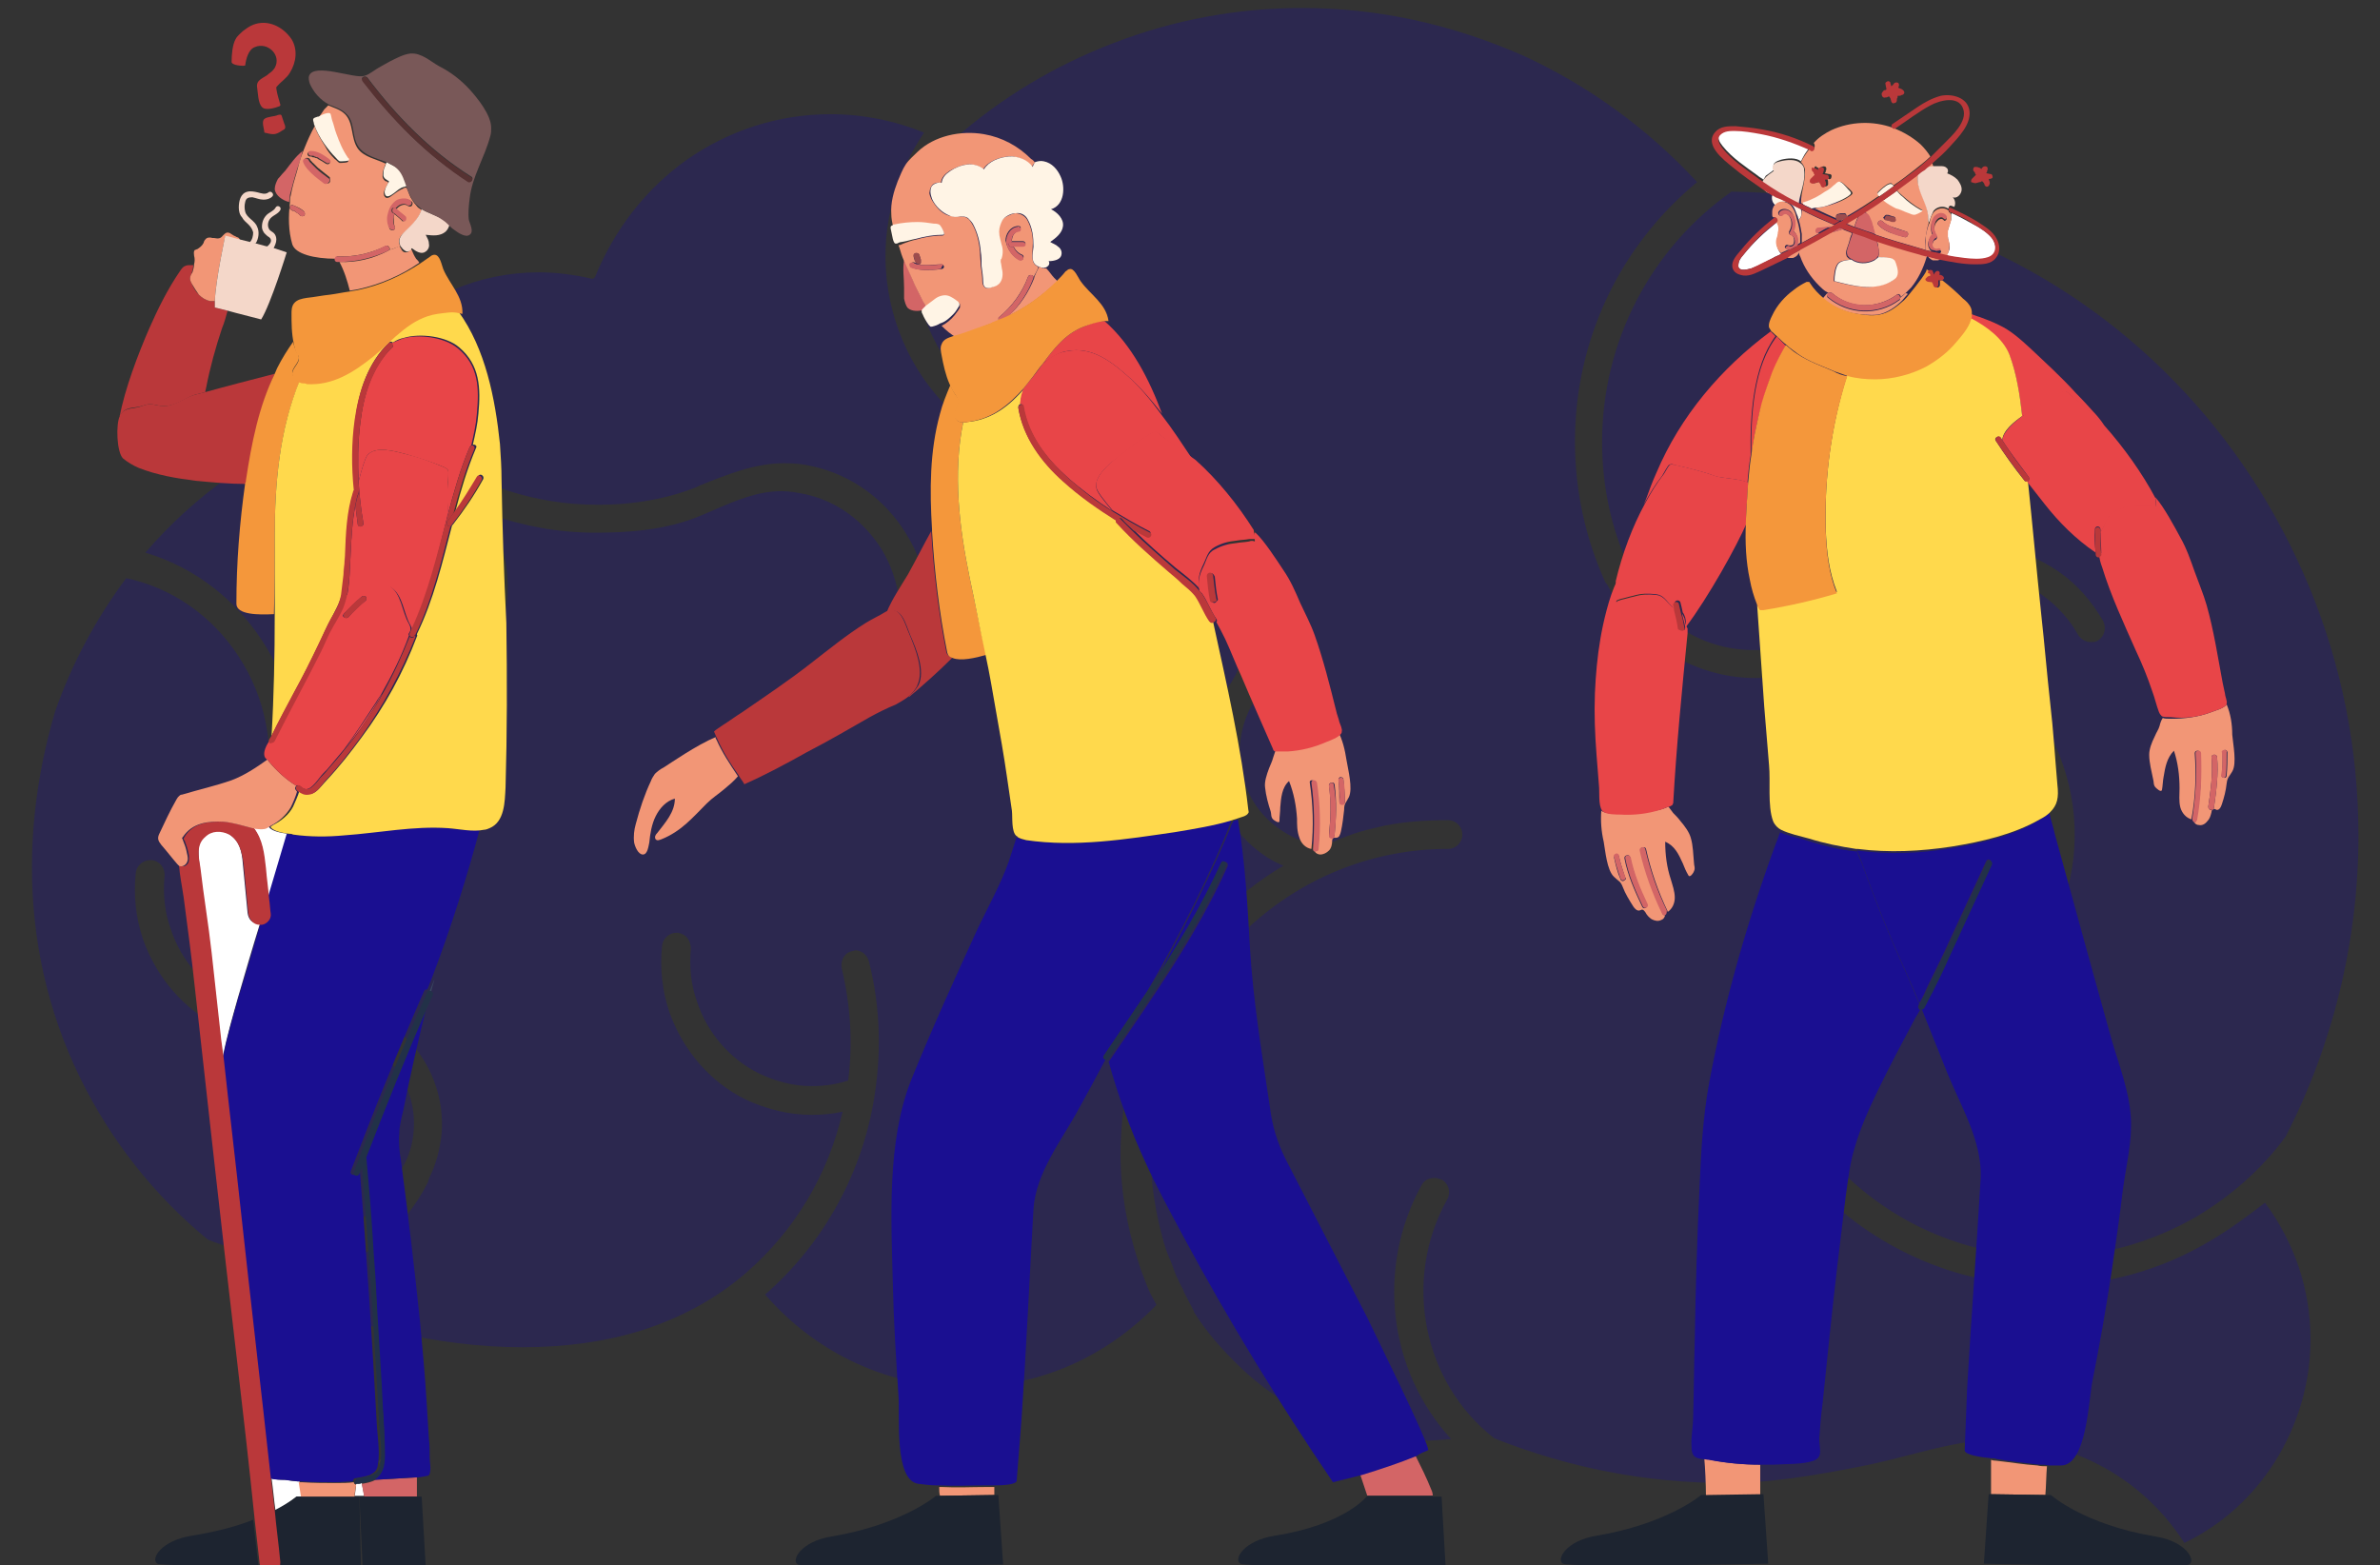 <?xml version="1.0" encoding="utf-8"?>
<!-- Generator: Adobe Illustrator 23.0.5, SVG Export Plug-In . SVG Version: 6.00 Build 0)  -->
<svg version="1.1" id="Layer_1" xmlns="http://www.w3.org/2000/svg" xmlns:xlink="http://www.w3.org/1999/xlink" x="0px" y="0px"
	 viewBox="0 0 298 196" style="enable-background:new 0 0 298 196;" xml:space="preserve">
<rect x="0" y="0" width="298" height="196" fill="#333333" stroke="none"/>
<style type="text/css">
	.st0{opacity:0.3;}
	.st1{fill:#1A0F91;}
	.st2{fill:#FFFFFF;}
	.st3{fill:#BA383A;}
	.st4{fill:#F29676;}
	.st5{fill:#D36566;}
	.st6{fill:#1D2430;}
	.st7{fill:#F4973B;}
	.st8{fill:#E84548;}
	.st9{fill:#FFD94C;}
	.st10{fill:#FFF4E5;}
	.st11{fill:#9D4C4D;}
	.st12{fill:#223148;}
	.st13{fill:#3A4961;}
	.st14{fill:#F4D7C9;}
	.st15{fill:#795858;}
	.st16{fill:#563232;}
	.st17{fill:#FAC384;}
</style>
<g class="st0">
	<g>
		<path class="st1" d="M276.7,155.4c-6.2,3.7-13.2,5.6-20.3,5.6c-3.6,0-7.1-0.5-10.6-1.4c-10.5-2.9-19.3-9.8-24.7-19.4
			c-0.5-0.9-0.2-2,0.7-2.5c0.3-0.2,0.6-0.2,0.9-0.2c0.6,0,1.2,0.4,1.6,0.9c5,8.8,13,15.1,22.6,17.7c3.2,0.9,6.4,1.3,9.7,1.3
			c6.4,0,12.8-1.8,18.5-5.1c4.3-2.6,8.1-5.9,11.1-10c5.9-11.5,9.1-24.5,9.1-37.6c0-10.9-2.1-21.4-6.2-31.3
			c-4-9.6-9.6-18.2-16.8-25.6c-7.2-7.4-15.6-13.2-25-17.3c-9.6-4.2-19.9-6.4-30.5-6.5c-10.1,7.1-16.2,18.8-16.2,31.3
			c0,5,0.9,9.8,2.8,14.4c0.1,0.2,0.2,0.3,0.3,0.5c1.3,3.3,3.5,6.2,6.4,8.2c2.8,2,6.1,3,9.5,3c2.1,0,4.1-0.4,6.1-1.2
			c2.3-0.9,4.3-2.2,6-4c2.9-4.1,7.1-6.8,12-7.7c1.1-0.2,2.3-0.3,3.4-0.3c3.8,0,7.5,1.2,10.7,3.4c2.3,1.6,4.1,3.7,5.5,6.1
			c0.5,0.9,0.2,2-0.6,2.5c-0.3,0.2-0.6,0.2-0.9,0.2c-0.6,0-1.2-0.3-1.6-0.9c-1.1-2-2.6-3.6-4.5-5c-2.6-1.8-5.6-2.8-8.7-2.8
			c-0.9,0-1.8,0.1-2.7,0.3c-3.7,0.7-7,2.7-9.3,5.8c2.1,0.1,4.3,0.5,6.4,1.2c6.7,2.1,12.1,6.8,15.4,13.2c3.2,6.3,3.9,13.6,1.7,20.4
			c-0.2,0.8-0.9,1.3-1.7,1.3c-0.2,0-0.4,0-0.5-0.1c-0.9-0.3-1.5-1.3-1.2-2.3c1.8-5.9,1.3-12.1-1.5-17.6c-2.8-5.5-7.5-9.5-13.2-11.4
			c-2.2-0.7-4.5-1.1-6.8-1.1c-0.9,0-1.8,0.1-2.7,0.2c-1.2,0.8-2.4,1.4-3.7,1.9c-2.4,0.9-4.8,1.4-7.4,1.4c-3.8,0-7.5-1.1-10.8-3.1
			c-3.3-2.1-5.9-5-7.7-8.5c-0.1-0.1-0.2-0.3-0.3-0.4c-2.5-5.5-3.8-11.5-3.8-17.6c0-12.7,5.6-24.5,15.3-32.5
			c-6.2-6.7-13.5-12-21.7-15.8C181.7,3,172.5,1,163,1c-8.1,0-16.1,1.5-23.6,4.4c-7.3,2.8-14,6.8-19.9,12c-1.7,2.1-3,4.6-3.9,7.2
			c-1.9,5.8-1.5,12.1,1.2,17.6c1.5,3.1,3.5,5.7,6.1,7.8c0.4,0.3,0.6,0.7,0.7,1.2c0.1,0.5-0.1,1-0.4,1.4c-0.3,0.4-0.9,0.7-1.4,0.7
			c-0.4,0-0.8-0.1-1.1-0.4c-3-2.5-5.4-5.5-7.1-9c-3.1-6.4-3.6-13.7-1.3-20.4c0.8-2.5,2-4.8,3.4-6.9c-3.7-1.5-7.7-2.3-11.7-2.3
			c-6.5,0-12.7,2-18,5.7c-5.2,3.7-9.1,8.8-11.5,14.7c-0.1,0.1-0.2,0.2-0.3,0.2c0,0-0.1,0-0.1,0c-2.2-0.5-4.4-0.8-6.6-0.8
			c-7.5,0-14.5,3-19.6,8.3l0,0c0,0,0,0-0.1,0.1c-1.3,1.4-2.5,2.9-3.5,4.5c-0.6,1.2-1.2,2.2-1.2,2.2l1.2,1c0,0,4.4,3.2,9.2,6.2
			c6.2,4.4,13.7,6.8,21.2,6.8c0.1,0,0.2,0,0.3,0c4.5,0,8.7-0.8,12.2-2.2l0.4-0.2c3.5-1.4,6.9-2.8,10.6-2.8c1.2,0,2.4,0.1,3.6,0.4
			c4.9,1.1,9.1,4.2,11.7,8.5c1.5,2.4,2.4,5.1,2.7,7.9c0.1,1-0.6,1.9-1.6,2c-0.1,0-0.1,0-0.2,0c-0.9,0-1.7-0.7-1.8-1.6
			c-0.3-2.3-1-4.4-2.2-6.4c-2.2-3.5-5.5-6-9.5-6.9c-1-0.2-2-0.4-3-0.4c-3,0-5.6,1.1-8.6,2.4c-0.5,0.2-0.9,0.4-1.4,0.6
			c-4.6,2-9.8,2.2-13.4,2.2c-4.5,0-8.9-0.8-13.2-2.3c3.7,6.9,2.8,15.5-2.2,21.6c-1.8,2.2-4,3.9-6.5,5.1c-0.2,0.1-0.5,0.2-0.8,0.2
			c-0.7,0-1.3-0.4-1.6-1.1c-0.2-0.4-0.2-0.9-0.1-1.4c0.2-0.5,0.5-0.8,0.9-1c2-1,3.8-2.3,5.2-4.1c2.6-3.2,3.9-7.2,3.5-11.4
			c-0.2-3-1.3-5.8-3-8.1c-1-1.3-2.3-2.7-6.1-4.9c-4.9-3-9.5-6.3-9.5-6.3s-0.2,0-0.3,0.1c-8.6,3.4-16.4,8.9-22.6,16.1
			c6.4,1.9,11.8,6.2,15.3,12.1c3.6,6.1,4.6,13.3,2.9,20.3c-0.2,0.8-0.9,1.4-1.7,1.4c-0.1,0-0.3,0-0.4-0.1c-1-0.3-1.5-1.3-1.3-2.2
			c1.5-6,0.6-12.2-2.5-17.5c-3.1-5.3-8-9.1-13.8-10.6c-0.3-0.1-0.5-0.1-0.9-0.2c-3.8,5.1-6.8,10.7-8.9,16.7
			C5.1,95.2,4,101.8,4,108.6c0,9.2,2,18.1,6,26.3c3.8,7.8,9.3,14.8,16,20.3c2.4,1,4.9,1.6,7.5,1.6c4.3,0,8.3-1.4,11.7-4.1
			c2.1-1.7,3.8-3.7,5-6.1c0-0.2,0.1-0.3,0.2-0.4c0.8-1.4,1.3-3,1.4-4.7c0.2-2.5-0.5-5.1-1.9-7.2c-1.1-1.7-2.7-3-4.5-3.9
			c-0.9-0.4-1.9-0.7-2.9-0.9c-0.1,0-0.3,0-0.5,0c-0.6,0-1.2,0.2-1.9,0.4c-0.4,0.1-0.9,0.3-1.3,0.3c-1,0.2-2.1,0.3-3.1,0.3
			c-2.8,0-5.6-0.7-8.2-1.9c-4.5-2.2-7.9-6.2-9.6-11c-0.9-2.7-1.2-5.5-0.9-8.3c0.1-0.9,0.9-1.6,1.8-1.6c0.1,0,0.1,0,0.2,0
			c1,0.1,1.7,1,1.6,2c-0.2,2.3,0,4.5,0.8,6.7c1.3,3.9,4.1,7.1,7.7,8.9c2.1,1,4.3,1.6,6.6,1.6c1.7,0,3.4-0.3,5-0.9
			c0.3-0.1,0.7-0.2,1-0.2c0.1,0,0.1,0,0.1,0c3.9,0.3,7.4,2.2,10,5.2c2.5,3,3.8,6.9,3.5,10.9c-0.2,2-0.7,3.9-1.6,5.7
			c0,0.1-0.1,0.3-0.1,0.4c-1.5,3-3.6,5.6-6.2,7.7c-3.9,3.1-8.5,4.8-13.3,4.9c0.3,0.2,0.7,0.4,1,0.7c0.4,0.3,0.8,0.6,1.1,0.7
			c1.3,0.7,2.7,1.3,4.1,1.9c2.8,1.2,5.7,2.1,8.7,2.8c5.6,1.3,11.1,2,16.4,2c5.4,0,10.4-0.7,14.9-2.1c5-1.6,9.4-4,13.1-7.2
			c6.1-5.3,10.3-12.3,12.1-20.2c-1.3,0.3-2.6,0.4-3.9,0.4c-2.8,0-5.6-0.7-8.2-1.9c-4.5-2.2-7.9-6.2-9.6-11c-0.9-2.7-1.2-5.5-0.9-8.3
			c0.1-0.9,0.9-1.6,1.8-1.6c0.1,0,0.1,0,0.2,0c0.5,0.1,0.9,0.3,1.2,0.7c0.3,0.4,0.4,0.9,0.4,1.3c-0.2,2.3,0,4.5,0.8,6.7
			c1.3,3.9,4.1,7.1,7.7,8.9c2.1,1,4.3,1.6,6.6,1.6c1.6,0,3.1-0.2,4.6-0.7c0.6-4.7,0.3-9.4-0.8-14c-0.2-1,0.3-2,1.3-2.2
			c0.1,0,0.3-0.1,0.4-0.1c0.8,0,1.5,0.6,1.7,1.4c1.5,5.9,1.6,12,0.5,18c-1.7,9.2-6.5,17.6-13.5,23.7c6.4,7.4,15.5,11.6,25.1,11.6
			c9.1,0,17.5-3.7,23.9-10.3l-0.1-0.2c-0.3-0.6-0.6-1.1-0.6-1.1c-0.4-0.8-0.7-1.7-1.1-2.7c0,0-0.4-1.1-0.5-1.5
			c-1.4-4.3-2.2-8.8-2.2-13.4c0-14.8,7.8-28.6,20.4-36.1c-1-0.4-1.9-0.9-2.7-1.5c-6.8-4.9-8.5-14.5-3.8-21.5c1.1-1.8,1.9-3.9,2.2-6
			c1.2-8.5-4.5-16.4-12.9-17.7c-1-0.1-1.7-1.1-1.5-2.1c0.1-0.9,0.9-1.6,1.8-1.6c0.1,0,0.2,0,0.3,0c5,0.7,9.4,3.4,12.4,7.6
			c3,4.1,4.3,9.2,3.5,14.3c-0.4,2.8-1.4,5.4-2.9,7.8c0,0,0,0,0,0c-1.6,2.5-2.2,5.6-1.7,8.5c0.5,3.1,2.2,5.8,4.8,7.6
			c1.4,1,3,1.7,4.6,2c0.1,0,0.3,0,0.4,0c0.7,0,1.3-0.3,2-0.5c0.1-0.1,0.3-0.1,0.4-0.2c0.6-0.2,1.3-0.5,1.9-0.7
			c1.2-0.4,2.5-0.7,3.8-1c2.5-0.5,5.1-0.7,8-0.7h0c1,0,1.8,0.8,1.8,1.8c0,1-0.8,1.8-1.8,1.8c-20.5,0-37.2,17-37.2,38
			c0,1.9,0.1,3.8,0.4,5.7c0.3,1.9,0.7,3.7,1.2,5.5c0.2,0.7,0.4,1.3,0.7,2l0.1,0.2c0.3,0.7,0.5,1.4,0.8,2.1c0.3,0.6,0.5,1.1,0.8,1.6
			l0.2,0.5c0.4,0.8,0.8,1.5,1.2,2.3c0,0,0,0,0,0.1c1.5,2.4,3.4,4.6,5.9,7c6.2,5.9,14.3,9.1,22.7,9.1c1.2,0,2.3-0.1,3.6-0.2
			c-7.9-8.6-9.4-21.5-3.7-31.8c0.3-0.6,0.9-0.9,1.6-0.9c0.3,0,0.6,0.1,0.9,0.2c0.9,0.5,1.2,1.6,0.7,2.5c-5.6,10-3.1,22.9,5.9,29.9
			c9.3,3.7,19,5.6,29.1,5.6c5.3,0,10.8-0.9,16.9-2.1c2-0.4,4-0.9,5.9-1.4c3.6-0.9,7.2-1.9,11-1.9c9.5,0,18.3,4.8,23.5,12.9
			c4.6-2.2,8.5-5.7,11.3-10.1c2.9-4.6,4.5-9.9,4.5-15.4c0-6.2-2-12.1-5.7-17.1C281.4,152.3,279.1,154,276.7,155.4z"/>
	</g>
</g>
<g>
	<path class="st2" d="M244.3,27.1c0,0.1,0,0.2,0,0.4c-0.1,0.4-0.3,0.9-0.4,1.3c-0.1,0.3-0.1,0.6,0,0.9c0,0.3,0.1,0.6,0.2,0.9
		c0.1,0.5-0.1,1-0.4,1.4c0.8,0.2,1.6,0.3,2.4,0.4c0.9,0.1,2,0.2,2.9-0.1c1.2-0.4,1-1.7,0.4-2.5c-0.6-0.7-1.5-1.3-2.3-1.7
		c-0.9-0.5-1.8-1-2.7-1.4c0,0,0,0-0.1,0.1C244.3,26.8,244.3,26.9,244.3,27.1z"/>
	<path class="st2" d="M222.2,21.2c-0.2-0.2-0.2-0.6,0-0.8c0.2-0.2,0.5-0.3,0.8-0.4c0.8-0.2,1.9-0.3,2.5,0.2c0.3-0.6,0.6-1.2,1.1-1.7
		c-1.9-0.9-4-1.6-6.1-2c-1.1-0.2-2.2-0.3-3.3-0.4c-0.6,0-1.3,0-1.8,0.5c-0.5,0.6-0.1,1.2,0.3,1.7c1.2,1.5,2.9,2.6,4.4,3.7
		c0.2,0.2,0.5,0.3,0.7,0.5c0.1-0.2,0.2-0.3,0.3-0.5C221.4,21.8,221.8,21.5,222.2,21.2z"/>
	<path class="st2" d="M222.5,30.1c0-0.3,0.1-0.6,0.2-0.9c0-0.3,0-0.6,0-0.9c0-0.2-0.1-0.4-0.2-0.5c0,0,0,0.1-0.1,0.1
		c-1.5,1.2-2.9,2.5-4.1,4c-0.2,0.2-0.4,0.5-0.5,0.7c-0.1,0.2-0.2,0.7-0.1,0.9c0.3,0.5,1.2,0.2,1.6,0.1c0.9-0.3,1.8-0.8,2.7-1.3
		c0.3-0.2,0.7-0.3,1-0.5C222.6,31.3,222.4,30.7,222.5,30.1z"/>
	<path class="st2" d="M31,114.3c-0.2-2.1-0.4-4.1-0.6-6.2c-0.1-1.4-0.4-2.9-1.8-3.7c-1-0.6-2.2-0.5-3,0.3c-1.1,1-0.7,2.5-0.6,3.9
		c0.4,3.6,1,7.1,1.4,10.6c0.4,3.6,0.8,7.3,1.2,10.9c0.1,0.7,0.2,1.5,0.3,2.2c0.5-2.5,1.2-4.9,1.9-7.4c0.9-3.1,1.8-6.2,2.8-9.4
		c-0.1,0-0.2,0-0.3,0C31.6,115.7,31.1,115.1,31,114.3z"/>
	<path class="st2" d="M237.3,11C237.3,11,237.2,11,237.3,11C237.3,11,237.3,11,237.3,11z"/>
	<path class="st2" d="M32.2,103.7c-0.2,0-0.3,0-0.5-0.1c0,0,0,0,0,0c1.1,1.5,1.3,3.2,1.5,5c0.1,1.3,0.3,2.6,0.4,3.9
		c0.8-2.7,1.6-5.4,2.4-8.1c-0.8-0.1-1.9-0.3-2.3-0.8c0,0,0,0,0-0.1c-0.2,0.1-0.3,0.1-0.5,0.2C32.9,103.8,32.5,103.8,32.2,103.7z"/>
	<path class="st2" d="M124.2,40.5c0.1,0,0.1,0,0.2-0.1c0,0,0,0,0-0.1C124.3,40.4,124.3,40.4,124.2,40.5z"/>
	<path class="st2" d="M242.6,34.3C242.6,34.3,242.5,34.3,242.6,34.3C242.6,34.3,242.6,34.3,242.6,34.3z"/>
	<polygon class="st2" points="243,35 243,35 243,35 	"/>
	<path class="st2" d="M37.2,187.4h0.6l-0.3-1.9c-0.6,0-1.2-0.1-1.7-0.2c-0.4,0-1.4,0-1.8-0.2c0.2,1.4,0.3,2.7,0.5,4.1
		C36.2,188.2,37.2,187.4,37.2,187.4z"/>
	<polygon class="st2" points="236.3,11.2 236.3,11.3 236.3,11.3 236.3,11.3 	"/>
	<path class="st2" d="M44.6,185.8c-0.1,0.7-0.1,1.2-0.2,1.5H45l0,0c0,0,0,0,0,0h0.6l-0.3-1.6C45.1,185.8,44.9,185.8,44.6,185.8
		C44.6,185.8,44.6,185.8,44.6,185.8z"/>
	<polygon class="st2" points="237.8,11.8 237.9,11.8 237.9,11.8 	"/>
	<path class="st2" d="M248.9,22L248.9,22C248.9,22,248.9,22,248.9,22z"/>
	<path class="st3" d="M118.5,81.7c-1-5-1.6-10.1-1.9-15.2c-1,1.8-1.9,3.6-2.9,5.4c-0.9,1.5-2,3.1-2.7,4.8c1.9-1,2.4,1.5,3,2.9
		c0.7,1.6,1.9,4.4,1,6.2c-0.3,0.5-0.7,1-1.2,1.4c0,0,0,0.1,0,0.1c1.9-1.6,3.7-3.2,5.4-4.9C118.8,82.2,118.6,82,118.5,81.7z"/>
	<path class="st4" d="M165.8,92.8c-1.5,0.7-3.2,1.1-4.9,1.2c-0.4,0-0.8,0-1.2,0c-0.1,0.3-0.2,0.6-0.3,0.9c-0.1,0.4-0.3,0.8-0.5,1.3
		c-0.3,0.8-0.6,1.7-0.5,2.4c0.1,1,0.4,2.1,0.7,3c0.1,0.3,0,0.7,0.3,1c0.1,0.1,0.8,0.6,0.8,0.2c0-0.6,0.1-1.1,0.1-1.7
		c0.1-1.2,0.2-2.5,1.1-3.3c0.6,1.5,0.9,3.1,1,4.7c0,0.8,0,1.6,0.3,2.4c0.2,0.7,0.8,1.3,1.5,1.4c0,0,0,0,0,0c0.3-2.8,0.2-5.6-0.2-8.3
		c-0.1-0.4,0.6-0.4,0.7,0c0.4,2.8,0.4,5.6,0.2,8.3c0,0.2-0.1,0.3-0.3,0.3c0.1,0.2,0.4,0.4,0.7,0.4c0.4,0,0.8-0.2,1.1-0.5
		c0.3-0.3,0.4-0.8,0.4-1.2c0-0.2,0.1-0.4,0.2-0.4c0.1,0,0.2,0,0.3,0c0.4,0,0.5-0.4,0.6-0.8c0.2-0.9,0.3-1.8,0.4-2.7
		c0-0.8,0.2-0.8,0.6-1.6c0.5-1.1-0.1-3.4-0.3-4.6c-0.2-1.3-0.5-2.6-1.1-3.7C167.5,92.2,166.3,92.6,165.8,92.8z M167.1,104.6
		c0,0.4-0.7,0.4-0.7,0c0.2-2.1,0.3-4.1,0-6.2c-0.1-0.4,0.6-0.6,0.7-0.2C167.4,100.4,167.3,102.5,167.1,104.6z M167.8,97.3
		c0.2,0,0.4,0.1,0.4,0.2c0.1,1,0.2,2,0.2,2.9c0,0.4-0.7,0.4-0.7,0c0-0.9,0-1.8-0.1-2.8C167.6,97.6,167.6,97.4,167.8,97.3z"/>
	<path class="st5" d="M167.7,100.5c0,0.4,0.7,0.4,0.7,0c0-1,0-2-0.2-2.9c0-0.2-0.3-0.3-0.4-0.2c-0.2,0.1-0.3,0.2-0.2,0.4
		C167.7,98.7,167.8,99.6,167.7,100.5z"/>
	<path class="st5" d="M166.4,98.5c0.3,2.1,0.2,4.1,0,6.2c0,0.4,0.7,0.4,0.7,0c0.2-2.1,0.3-4.2-0.1-6.4C167,97.8,166.3,98,166.4,98.5
		z"/>
	<path class="st5" d="M165.1,106.3c0.3-2.8,0.2-5.6-0.2-8.3c-0.1-0.4-0.7-0.4-0.7,0c0.4,2.8,0.4,5.6,0.2,8.3c0,0,0,0,0,0
		c0,0.3,0.2,0.4,0.4,0.3C165,106.6,165.1,106.5,165.1,106.3z"/>
	<path class="st4" d="M89.6,92.3c-2.4,1-5.7,3.3-6.5,3.8c-0.4,0.2-0.8,0.5-1.1,0.8c-0.2,0.3-0.4,0.6-0.5,0.9l0,0
		c-0.8,1.7-1.4,3.5-1.9,5.4c-0.2,0.7-0.3,1.5-0.2,2.3c0.1,0.5,0.5,1.5,1.1,1.5c0.6,0,0.7-1.1,0.8-1.5c0.1-1.1,0.3-2.3,0.8-3.3
		c0.5-1,1.3-1.9,2.4-2.2c0,1.7-1.2,3-2.2,4.3c-0.2,0.2-0.4,0.5-0.2,0.8c0.2,0.2,0.4,0.1,0.7,0c2.5-1,3.9-2.7,5.7-4.5
		c0.7-0.7,1.5-1.2,2.2-1.8c0.6-0.5,1.2-1,1.7-1.6c-1-1.5-2-3-2.7-4.6C89.6,92.5,89.6,92.4,89.6,92.3z"/>
	<path class="st3" d="M114.9,85.7c0.8-1.8-0.3-4.5-1-6.2c-0.6-1.3-1.1-3.9-3-2.9c0,0,0,0,0,0c-0.8,0.5-1.7,0.9-2.5,1.4
		c-2.4,1.5-4.6,3.3-6.8,5c-2.8,2.2-5.8,4.2-8.7,6.2c-0.8,0.5-1.6,1.1-2.4,1.6c-0.4,0.3-0.8,0.5-1.1,0.8c0.1,0.2,0.2,0.5,0.3,0.7
		c0,0.1,0.1,0.1,0.1,0.2c0.7,1.6,1.7,3.2,2.7,4.6c0.2,0.4,0.5,0.7,0.7,1.1c2.7-1.2,5.3-2.6,7.8-4c2.7-1.4,5.3-2.9,7.9-4.4
		c1.1-0.6,2.1-1.1,3.3-1.6c0.5-0.3,1.1-0.6,1.7-1.1C114.2,86.8,114.7,86.3,114.9,85.7z"/>
	<path class="st5" d="M179.2,186.5c-0.6-1.5-1.3-2.9-2-4.3c-2.3,0.9-4.6,1.7-6.9,2.4c0.3,0.9,0.6,1.8,0.9,2.7h8.2
		C179.4,187,179.3,186.7,179.2,186.5z"/>
	<path class="st6" d="M179.4,187.3h-8.2h0c0,0-2.7,3.6-11.6,5c-3.8,0.6-5.2,2.9-4.3,3.5c0.9,0.5,25.7,0.3,25.7,0.3l-0.5-8.7H179.4z"
		/>
	<path class="st1" d="M178.8,181.6c0.5-0.2-7.2-15.7-7.6-16.6c-3.4-6.6-6.8-13.2-10.2-19.8c-1.1-2.2-1.7-4.2-2-6.6
		c-1-6.7-2.1-13.3-2.5-20c-0.3-5.4-0.6-10.7-1.5-16c-0.2,0.1-0.4,0.1-0.6,0.2c-2.3,5.8-6.6,14.5-10.6,21.5
		c3.5-5.2,6.7-10.5,9.3-16.2c0.2-0.4,0.8-0.1,0.6,0.4c-3.9,8.7-9.4,16.4-14.7,24.2c0,0.1-0.1,0.1-0.1,0.1c0,0,0,0.1-0.1,0.1
		c1.2,4.3,2.7,8.5,4.6,12.6c1.4,3.1,3.1,6.2,4.7,9.2c5.8,10.8,12,20.9,18.8,30.9c1.2-0.3,2.4-0.6,3.6-0.9c2.3-0.7,4.7-1.5,6.9-2.4
		C177.8,182,178.3,181.8,178.8,181.6z"/>
	<path class="st4" d="M123.4,186.2c-1.8,0-3.6,0.1-5.4,0c-0.1,0-0.2,0-0.4,0c0,0.4,0,0.8,0.1,1.1l6.8-0.1l0-1
		C124,186.2,123.6,186.2,123.4,186.2z"/>
	<path class="st6" d="M117.2,187.3c0,0-4.2,3.6-13.1,5.1c-3.8,0.6-5.1,3-4.2,3.5c0.9,0.5,25.7,0,25.7,0l-0.6-8.7l-0.4,0l-6.8,0.1
		L117.2,187.3z"/>
	<path class="st1" d="M138.2,132.2c1.8-2.7,3.6-5.3,5.4-8c4.1-7,8.4-15.7,10.6-21.5c-2.3,0.7-4.8,1.1-7.2,1.5
		c-6.2,1-12.4,1.9-18.6,1c-0.4-0.1-0.8-0.1-1.1-0.4c-0.3,0.9-0.6,1.9-1,3.1c-1,2.8-2.5,5.5-3.8,8.2c-2.9,6.3-5.8,12.7-8.4,19.1
		c-3.1,7.8-2.5,17.6-2.3,25.8c0.1,4.6,0.4,9.2,0.7,13.8c0.2,2.4-0.6,10.6,2.5,11c0.8,0.1,1.6,0.2,2.4,0.2c0.1,0,0.2,0,0.4,0
		c1.8,0.1,3.6,0,5.4,0c0.2,0,0.6,0,1.2,0c1.2,0,2.9-0.1,2.9-0.6c0.2-2.5,0.4-5.1,0.6-7.6c0.6-8.8,1-17.6,1.5-26.4
		c0.3-4.6,3.6-8.7,5.7-12.6c1.1-2,2.2-4,3.3-6.1c0,0,0-0.1,0.1-0.1C138.4,132.8,138,132.5,138.2,132.2z"/>
	<path class="st7" d="M121.4,72.3c-1.3-6.3-2.1-13.1-0.8-19.4c-0.1,0-0.2,0-0.2,0c-0.4-0.1-0.7-0.3-0.8-0.7
		c-0.2-0.8,0.7-1.6,0.4-2.3c-0.1-0.1-0.2-0.3-0.3-0.4c-0.3-0.4-0.5-0.8-0.7-1.3c-0.5,1.2-1,2.4-1.3,3.6c-1.3,4.7-1.3,9.6-1,14.5
		c0,0.1,0,0.2,0,0.2c0.3,5.1,0.9,10.2,1.9,15.2c0.1,0.4,0.3,0.6,0.7,0.7c1,0.4,2.8,0,4.2-0.4C122.7,78.7,122.1,75.5,121.4,72.3z"/>
	<path class="st8" d="M130.6,45.5c0.8-0.6,1.6-1.1,2.4-1.4c3.3-0.9,5.7,0.8,8.1,2.9c1.6,1.4,3,3,4.4,4.8c-1.6-4.3-3.8-8.6-7.2-11.6
		c-0.9,0-1.7,0.3-2.6,0.7C133.4,41.8,132,43.6,130.6,45.5z"/>
	<path class="st9" d="M147.1,104.2c2.4-0.4,4.9-0.8,7.2-1.5c0.2-0.1,0.4-0.1,0.6-0.2c0.3-0.1,0.6-0.2,0.9-0.3
		c0.2-0.1,0.4-0.2,0.5-0.4c0.1-0.1,0-0.3,0-0.4c-0.9-7.9-2.7-15.7-4.4-23.5c-0.1,0-0.2,0-0.3-0.2c-0.6-1-1.1-2.2-1.8-3.2
		c-0.4-0.6-1-1-1.6-1.5c-0.6-0.5-1.2-1-1.7-1.5c-2.3-1.9-4.5-3.9-6.5-6.1c-0.1-0.1-0.1-0.1-0.1-0.2c-2.4-1.5-4.7-3.1-6.8-5
		c-2.7-2.4-5-5.5-5.6-9.2c0-0.2,0.1-0.4,0.3-0.4c0-0.5,0.1-1,0.3-1.5c0.1-0.2,0.1-0.4,0.2-0.5c-1.8,2.1-3.9,3.8-6.8,4.2
		c-0.2,0-0.4,0-0.5,0.1c-0.1,0-0.2,0-0.4,0c-1.3,6.3-0.5,13.1,0.8,19.4c0.7,3.2,1.3,6.5,2,9.7c0.5,2.3,0.9,4.7,1.3,7
		c0.5,2.8,1,5.6,1.4,8.4c0.2,1.4,0.4,2.8,0.6,4.1c0.1,0.8-0.1,2.7,0.6,3.2c0,0,0.1,0,0.1,0.1c0.3,0.2,0.7,0.3,1.1,0.4
		C134.7,106.1,140.9,105.1,147.1,104.2z"/>
	<path class="st4" d="M130.4,33.5c-0.1,0-0.2-0.1-0.3-0.1c-0.2,0.4-0.4,0.8-0.6,1.3c0,0,0,0.1,0,0.1c-0.7,1.8-1.8,3.5-3.3,4.8
		c2.3-1.1,4.4-2.6,6.2-4.4c-0.1-0.1-0.3-0.3-0.4-0.4c-0.3-0.3-0.6-0.8-1-1.2C130.7,33.6,130.5,33.6,130.4,33.5z"/>
	<path class="st4" d="M125,39.8c-0.2,0.2-0.4,0.3-0.6,0.5c0,0,0,0,0,0.1c0.2-0.1,0.5-0.2,0.7-0.3C125,40,125,39.9,125,39.8z"/>
	<path class="st5" d="M116,38.4c-0.2-0.2-0.3-0.5-0.4-0.7c-0.5-0.9-1-1.9-1.4-2.9c-0.3-0.7-0.7-1.5-1-2.2c-0.2,1.1,0,2.2,0,3.4
		c0,0.1,0,0.1,0,0.2c0,0.4,0,0.8,0,1.2c0.1,0.4,0.2,0.9,0.5,1.2c0.5,0.4,1.3,0.4,2,0.2c0,0,0,0,0,0C115.8,38.6,115.9,38.5,116,38.4z
		"/>
	<path class="st4" d="M124.2,40.5c0.1,0,0.1-0.1,0.2-0.1c0.2-0.2,0.4-0.3,0.6-0.5c0-0.1,0-0.1,0.1-0.2c1.6-1.3,2.9-3.1,3.6-5
		c0.1-0.4,0.7-0.3,0.7,0c0.2-0.4,0.5-0.8,0.6-1.3c-1-0.4-0.7-1.5-0.7-2.5c0.1-1.2-0.1-2.3-0.7-3.4c-0.3-0.5-0.9-0.8-1.5-0.8
		c-0.5,0.1-1.4,0.5-1.7,0.9c-0.2,0.4-0.4,0.9-0.4,1.4c0,0.5,0.2,1,0.3,1.6c0.1,0.6,0.2,1.2,0,1.8c0,0.1-0.1,0.1-0.1,0.2
		c0,0.1,0,0.1,0,0.2c0.1,0.4,0.1,0.7,0.2,1.1c0.1,0.6,0,1.4-0.6,1.8c-0.2,0.1-0.5,0.2-0.8,0.3c-0.2,0.1-0.5,0.1-0.7,0
		c-0.2-0.2-0.3-0.5-0.3-0.7c0-0.7-0.1-1.4-0.2-2c0-0.6-0.1-1.2-0.1-1.8c-0.1-1.2-0.4-2.5-1-3.5c-0.2-0.3-0.3-0.5-0.6-0.7
		c-0.3-0.2-0.7-0.2-1-0.2c-0.5,0-0.9,0-1.3-0.1c-1-0.3-1.7-1.2-2.2-2.1c-0.1-0.3-0.3-0.6-0.2-0.9c0-0.3,0.2-0.7,0.4-0.9
		c0.3-0.2,0.6-0.3,1-0.2c0.1-0.7,0.5-1.1,1.1-1.5c0.7-0.4,1.4-0.7,2.1-0.8c0.7-0.1,1.5,0.1,2.1,0.6c0.6-1,2-1.5,3.1-1.6
		c1.1-0.1,2.3,0.4,3,1.3c0.1-0.2,0.2-0.4,0.4-0.5c-0.1-0.2-0.3-0.4-0.5-0.5c-1.6-1.6-3.6-2.7-5.9-3.1c-2.9-0.5-6.2,0.2-8.3,2.2
		c-0.5,0.5-1.1,1-1.5,1.6c-0.4,0.6-0.7,1.4-1,2.1c-0.5,1.3-0.9,2.7-0.8,4.1c0,0.5,0.1,1,0.2,1.5c0.1,0,0.1,0,0.2-0.1
		c1-0.2,1.9-0.3,2.9-0.3c0.7,0,1.3,0.1,2,0.2c0.2,0,0.6,0,0.8,0.2c0.1,0.1,0.6,0.9,0.5,1.1c-0.1,0.1-0.2,0.1-0.2,0.1
		c-1.2,0-2.3,0.2-3.3,0.5c-0.5,0.1-1.1,0.3-1.6,0.5c-0.2,0.1-0.4,0.2-0.6,0.2c0.2,0.5,0.3,1,0.5,1.5c0.1,0.2,0.1,0.3,0.2,0.5
		c0.3,0.7,0.7,1.5,1,2.2c0.4,1,0.9,1.9,1.4,2.9c0.1,0.2,0.3,0.5,0.4,0.7c0.4-0.3,0.8-0.7,1.2-0.9c0.4-0.3,1-0.5,1.5-0.4
		c0.5,0.1,1,0.5,1.4,0.8c0.1,0,0.1,0.1,0.1,0.2c0,0.1,0,0.2,0,0.3c-0.2,0.4-0.5,0.7-0.7,1c-0.4,0.5-1,1-1.6,1.3
		c0.6,0.6,1.2,1.1,1.9,1.5c0.8-0.3,1.6-0.6,2.4-0.8C122.8,41,123.5,40.7,124.2,40.5z M127.4,28.3c0.2,0,0.4,0,0.4,0.2
		c0,0.2-0.1,0.4-0.2,0.4c-0.6,0.1-0.9,0.7-0.9,1.3c0.5,0,0.9,0,1.4,0c0.2,0,0.3,0.2,0.3,0.3c0,0.2-0.2,0.3-0.3,0.3
		c-0.4,0-0.8,0-1.2,0c0.2,0.5,0.6,0.9,1.1,1.1c0.2,0.1,0.2,0.3,0.1,0.5c-0.1,0.2-0.3,0.2-0.5,0.1c-0.9-0.4-1.5-1.4-1.7-2.4
		C125.9,29.4,126.4,28.4,127.4,28.3z M117.8,33.7c-0.7,0.1-1.4,0.1-2,0.1c-0.6,0-1.1-0.1-1.6-0.3c-0.2-0.1-0.2-0.3-0.1-0.5
		c0.1-0.2,0.3-0.2,0.5-0.1c0.1,0,0.1,0,0.2,0.1c0,0-0.1-0.1-0.1-0.1c-0.1-0.1-0.1-0.3-0.2-0.4c0-0.1-0.1-0.2-0.1-0.4
		c0-0.2,0.1-0.4,0.2-0.4c0.1,0,0.2,0,0.3,0c0.1,0,0.1,0.1,0.2,0.2c0.1,0.2,0.1,0.4,0.2,0.6l0,0.1c0,0.1,0,0.1,0,0.2l0,0.1
		c0,0.1-0.1,0.2-0.2,0.2c0,0-0.1,0-0.1,0c0.3,0.1,0.6,0.1,1,0.1c0.6,0,1.3-0.1,1.9-0.1c0.2,0,0.3,0.2,0.3,0.3
		C118.2,33.6,118,33.7,117.8,33.7z"/>
	<path class="st10" d="M119.4,39.3c0.3-0.3,0.5-0.7,0.7-1c0-0.1,0.1-0.2,0-0.3c0-0.1-0.1-0.1-0.1-0.2c-0.4-0.3-0.9-0.7-1.4-0.8
		c-0.5-0.1-1.1,0.1-1.5,0.4c-0.4,0.3-0.8,0.6-1.2,0.9c-0.1,0.1-0.2,0.2-0.3,0.3c0,0,0,0,0,0c-0.1,0.1-0.2,0.2-0.2,0.3
		c0,0.1,0,0.3,0.1,0.4c0.2,0.5,0.5,1,0.8,1.4c0.1,0.1,0.1,0.1,0.2,0.2c0.1,0,0.2,0,0.2,0c0.4-0.1,0.7-0.2,1-0.4
		C118.4,40.3,118.9,39.8,119.4,39.3z"/>
	<path class="st10" d="M129.3,20.9c-0.6-0.9-1.9-1.4-3-1.3c-1.2,0.1-2.5,0.6-3.1,1.6c-0.6-0.5-1.4-0.7-2.1-0.6
		c-0.8,0.1-1.5,0.4-2.1,0.8c-0.6,0.4-1,0.8-1.1,1.5c-0.3-0.1-0.7,0-1,0.2c-0.3,0.2-0.4,0.5-0.4,0.9c0,0.3,0.1,0.6,0.2,0.9
		c0.4,0.9,1.2,1.7,2.2,2.1c0.4,0.2,0.9,0.2,1.3,0.1c0.4,0,0.7,0,1,0.2c0.2,0.2,0.4,0.4,0.6,0.7c0.6,1.1,0.9,2.3,1,3.5
		c0.1,0.6,0.1,1.2,0.1,1.8c0.1,0.7,0.2,1.4,0.2,2c0,0.3,0.1,0.6,0.3,0.7c0.2,0.1,0.5,0.1,0.7,0c0.3-0.1,0.5-0.1,0.8-0.3
		c0.6-0.4,0.7-1.2,0.6-1.8c-0.1-0.4-0.1-0.7-0.2-1.1c0-0.1,0-0.1,0-0.2c0-0.1,0-0.1,0.1-0.2c0.2-0.6,0.2-1.2,0-1.8
		c-0.1-0.5-0.3-1-0.3-1.6c0-0.5,0.2-1,0.4-1.4c0.3-0.5,1.1-0.9,1.7-0.9c0.6-0.1,1.2,0.2,1.5,0.8c0.6,1.1,0.7,2.2,0.7,3.4
		c-0.1,1-0.4,2.1,0.7,2.5c0.1,0,0.2,0.1,0.3,0.1c0.1,0,0.3,0.1,0.4,0c0.1,0,0.2,0,0.3-0.1c0.2-0.1,0.4-0.4,0.2-0.7
		c0.7,0,1.5-0.2,1.6-0.8c0.1-0.4-0.1-0.8-0.4-1c-0.3-0.3-0.7-0.4-1-0.6c0.7-0.5,1.5-1.1,1.6-2c0.1-0.9-0.7-1.7-1.5-2.1
		c1.7-0.5,1.8-2.8,1.2-4.1c-0.4-0.9-1.1-1.7-2.1-1.9c-0.4-0.1-0.8,0-1.1,0.1C129.5,20.5,129.4,20.6,129.3,20.9z"/>
	<path class="st11" d="M115.1,33.1c0.1,0,0.1-0.1,0.2-0.2l0-0.1c0-0.1,0-0.1,0-0.2l0-0.1c-0.1-0.2-0.1-0.4-0.2-0.6
		c0-0.1-0.1-0.2-0.2-0.2c-0.1,0-0.2-0.1-0.3,0c-0.2,0.1-0.3,0.2-0.2,0.4c0,0.1,0.1,0.2,0.1,0.4c0,0.2,0.1,0.3,0.2,0.4
		c0,0,0,0.1,0.1,0.1c0.1,0,0.2,0.1,0.3,0.1C115,33.1,115.1,33.1,115.1,33.1z"/>
	<path class="st5" d="M129.4,34.8c0-0.1,0-0.1,0-0.1c0-0.3-0.5-0.4-0.7,0c-0.7,2-2,3.7-3.6,5c-0.1,0.1-0.1,0.1-0.1,0.2
		c0,0.1,0,0.2,0.1,0.3c0.1,0,0.2-0.1,0.3-0.1c0.2-0.1,0.5-0.2,0.7-0.3C127.6,38.3,128.7,36.7,129.4,34.8z"/>
	<path class="st5" d="M127.6,32.6c0.2,0.1,0.4,0,0.5-0.1c0.1-0.1,0-0.4-0.1-0.5c-0.5-0.2-0.9-0.6-1.1-1.1c-0.1,0-0.2,0-0.3,0
		c-0.2,0-0.3-0.2-0.3-0.3c0-0.2,0.2-0.3,0.3-0.3c0,0,0.1,0,0.1,0c-0.1-0.6,0.2-1.2,0.9-1.3c0.2,0,0.3-0.3,0.2-0.4
		c-0.1-0.2-0.2-0.3-0.4-0.2c-0.9,0.1-1.5,1.1-1.4,2C126.1,31.2,126.8,32.2,127.6,32.6z"/>
	<path class="st5" d="M126.3,30.6c0,0.2,0.2,0.3,0.3,0.3c0.1,0,0.2,0,0.3,0c0.4,0,0.8,0,1.2,0c0.2,0,0.4-0.2,0.3-0.3
		c0-0.2-0.2-0.3-0.3-0.3c-0.5,0-0.9,0-1.4,0c0,0-0.1,0-0.1,0C126.4,30.2,126.3,30.4,126.3,30.6z"/>
	<path class="st8" d="M141.1,47c-2.4-2.1-4.8-3.8-8.1-2.9c-0.8,0.2-1.6,0.7-2.4,1.4c-0.5,0.7-1.1,1.5-1.7,2.2
		c-0.2,0.3-0.5,0.6-0.7,0.9c-0.1,0.2-0.2,0.4-0.2,0.5c-0.2,0.5-0.2,1-0.3,1.5c0.2,0,0.3,0,0.4,0.2c0.6,3.7,2.9,6.6,5.6,9
		c1.7,1.5,3.6,2.9,5.6,4.2c-1-1.2-1.9-2.3-2-2.8c-0.4-1.5,1.6-3.1,2.5-3.8c1.4-1.1,2.8-2.2,4.3-3.1c0.2-0.1,0.4-0.2,0.6-0.2
		c0.2,0,1.1,0.8,1.2,0.9c1.2,0.8,2.5,1.7,3.7,2.9c-0.1-0.1-0.2-0.3-0.3-0.4c-1.2-1.8-2.5-3.8-3.9-5.6
		C144.1,50.1,142.7,48.4,141.1,47z"/>
	<path class="st8" d="M145.9,54.9c-0.2-0.1-1-0.9-1.2-0.9c-0.2,0-0.4,0.1-0.6,0.2c-1.5,0.9-2.9,2-4.3,3.1c-0.9,0.8-2.9,2.4-2.5,3.8
		c0.1,0.5,1,1.6,2,2.8c1.5,0.9,3,1.8,4.6,2.6c0.4,0.2,0,0.8-0.4,0.6c-0.6-0.3-1.2-0.6-1.7-0.9c1.7,1.7,3.5,3.3,5.4,4.9
		c1,0.8,2.1,1.6,3,2.6c-0.3-1.1,0-2.1,0.5-3.1c0.4-0.8,0.5-1.6,1.4-2.1c0.9-0.5,1.7-0.7,2.7-0.8c0.5-0.1,1.1-0.1,1.6-0.2
		c0.2,0,0.5,0,0.7,0c0.2,0.1-0.2-1.2-0.1-1.1c-2-3.2-4.6-6.4-7.3-8.8C148.4,56.7,147.2,55.7,145.9,54.9z"/>
	<path class="st8" d="M157.1,67.8c-0.2-0.1-0.5-0.1-0.7,0c-0.5,0.1-1.1,0.1-1.6,0.2c-1,0.1-1.8,0.3-2.7,0.8c-0.9,0.4-1,1.3-1.4,2.1
		c-0.5,1-0.8,2-0.5,3.1c0.1,0.1,0.2,0.2,0.3,0.3c0.7,1,1.1,2.2,1.8,3.2c0.1,0.1,0.1,0.3,0,0.4c0.4,0.7,0.7,1.3,1.1,2.1
		c0.7,1.5,1.3,3.1,2,4.6c1.3,3.1,2.7,6.2,4,9.2c0,0.1,0.1,0.2,0.1,0.2c0.1,0.1,0.2,0.1,0.3,0.1c0.1,0,0.1,0,0.2,0c0.4,0,0.8,0,1.2,0
		c1.7-0.1,3.3-0.5,4.9-1.2c0.5-0.2,1.7-0.6,1.9-1.2c0,0,0,0,0-0.1c0.1-0.3-0.2-0.9-0.3-1.2c-0.1-0.5-0.3-0.9-0.4-1.4
		c-0.8-3.2-1.6-6.4-2.7-9.5c-0.5-1.4-1.2-2.7-1.8-4c-0.6-1.4-1.2-2.8-2.1-4.1c-0.8-1.2-2.4-3.7-3.5-4.7c0,0,0,0,0,0
		C156.9,66.6,157.2,67.8,157.1,67.8z M152.1,75.5c-0.2,0-0.4-0.1-0.4-0.2c-0.2-1-0.3-2.1-0.4-3.1c0-0.2,0.2-0.4,0.4-0.4
		c0.2,0,0.3,0.2,0.4,0.4c0.1,1,0.2,2,0.4,2.9C152.4,75.2,152.3,75.4,152.1,75.5z"/>
	<path class="st3" d="M152.3,75c-0.2-1-0.3-2-0.4-2.9c0-0.2-0.2-0.4-0.4-0.4c-0.2,0-0.4,0.2-0.4,0.4c0.1,1.1,0.2,2.1,0.4,3.1
		c0,0.2,0.3,0.3,0.4,0.2C152.3,75.4,152.4,75.2,152.3,75z"/>
	<path class="st3" d="M140.5,65c0.4,0.5,0.9,0.9,1.4,1.4c0.6,0.3,1.1,0.6,1.7,0.9c0.4,0.2,0.8-0.4,0.4-0.6c-1.6-0.8-3.1-1.7-4.6-2.6
		c-2-1.2-3.8-2.6-5.6-4.2c-2.7-2.4-5-5.4-5.6-9c0-0.2-0.2-0.3-0.4-0.2c-0.2,0-0.3,0.2-0.3,0.4c0.6,3.7,2.9,6.8,5.6,9.2
		c2.1,1.9,4.4,3.5,6.8,5C139.9,65,140.3,64.7,140.5,65z"/>
	<path class="st3" d="M152.2,77.4c-0.6-1-1.1-2.2-1.8-3.2c-0.1-0.1-0.2-0.2-0.3-0.3c-0.8-1-2-1.8-3-2.6c-1.8-1.6-3.7-3.2-5.4-4.9
		c-0.5-0.5-0.9-0.9-1.4-1.4c-0.2-0.3-0.6,0-0.6,0.3c0,0.1,0,0.1,0.1,0.2c2,2.2,4.3,4.2,6.5,6.1c0.6,0.5,1.2,1,1.7,1.5
		c0.6,0.5,1.1,0.9,1.6,1.5c0.7,1,1.1,2.2,1.8,3.2c0.1,0.1,0.2,0.2,0.3,0.2c0.1,0,0.2,0,0.3-0.1C152.3,77.7,152.3,77.6,152.2,77.4z"
		/>
	<path class="st5" d="M117.8,33.1c-0.6,0.1-1.3,0.1-1.9,0.1c-0.3,0-0.6,0-1-0.1c-0.1,0-0.2,0-0.3-0.1c-0.1,0-0.1,0-0.2-0.1
		c-0.2-0.1-0.4,0-0.5,0.1c-0.1,0.1,0,0.4,0.1,0.5c0.5,0.2,1.1,0.3,1.6,0.3c0.7,0,1.4,0,2-0.1c0.2,0,0.3-0.1,0.3-0.3
		C118.2,33.2,118,33,117.8,33.1z"/>
	<path class="st12" d="M138.2,132.2c-0.2,0.3,0.2,0.6,0.5,0.5c0.1,0,0.1-0.1,0.1-0.1c5.3-7.8,10.8-15.6,14.7-24.2
		c0.2-0.4-0.4-0.8-0.6-0.4c-2.6,5.7-5.8,11-9.3,16.2C141.8,126.9,140,129.5,138.2,132.2z"/>
	<path class="st10" d="M114.7,29.9c1.1-0.3,2.2-0.5,3.3-0.5c0.1,0,0.2,0,0.2-0.1c0.1-0.1-0.3-0.9-0.5-1.1c-0.2-0.2-0.6-0.2-0.8-0.2
		c-0.7-0.1-1.3-0.2-2-0.2c-1,0-2,0.1-2.9,0.3c-0.1,0-0.2,0-0.2,0.1c-0.4,0.1-0.3,0.3-0.2,0.8c0.1,0.3,0.2,1.6,0.6,1.5
		c0,0,0.1,0,0.1,0c0.2-0.1,0.4-0.2,0.6-0.2C113.6,30.2,114.1,30,114.7,29.9z"/>
	<path class="st7" d="M119.9,49.9c0.3,0.7-0.6,1.5-0.4,2.3c0.1,0.4,0.5,0.6,0.8,0.7c0.1,0,0.2,0,0.2,0c0.1,0,0.2,0,0.4,0
		c0.2,0,0.4,0,0.5-0.1c2.9-0.4,4.9-2.1,6.8-4.2c0.2-0.3,0.5-0.6,0.7-0.9c0.6-0.7,1.1-1.5,1.7-2.2c1.4-1.9,2.8-3.7,5.1-4.6
		c0.8-0.3,1.7-0.6,2.6-0.7c0.2,0,0.3,0,0.5,0c-0.3-2.2-2.3-3.3-3.5-5c-0.3-0.4-0.8-1.7-1.4-1.5c-0.2,0-0.3,0.2-0.5,0.3
		c-0.3,0.4-0.7,0.8-1.1,1.2c-1.8,1.8-3.9,3.3-6.2,4.4c-0.2,0.1-0.5,0.2-0.7,0.3c-0.1,0-0.2,0.1-0.3,0.1c-0.2,0.1-0.5,0.2-0.7,0.3
		c-0.1,0-0.1,0-0.2,0.1c-0.7,0.3-1.4,0.5-2.2,0.8c-0.8,0.3-1.6,0.6-2.4,0.8c-0.1,0-0.2,0.1-0.3,0.1c-0.6,0.2-1.2,0.4-1.4,1
		c-0.2,0.4-0.1,0.9,0,1.4c0.2,1.1,0.5,2.5,1,3.6c0.2,0.5,0.4,0.9,0.7,1.3C119.7,49.6,119.8,49.7,119.9,49.9z"/>
	<path class="st3" d="M17.9,50.8c1.3-0.5,1.7,0.2,3.1,0c1.2-0.1,2.4-1.1,3.5-1.4c0.4-0.1,0.8-0.2,1.2-0.3c0-0.2,0.1-0.4,0.1-0.5
		c0.5-2.6,1.2-5.1,2-7.5c0.3-0.7,0.5-1.5,0.7-2.2l-1.6-0.4c0-0.2,0-0.5,0-0.8c-0.2,0-0.4,0-0.6,0c-0.5-0.1-1-0.4-1.4-0.8
		c-0.4-0.4-0.7-0.9-0.9-1.4c-0.1-0.2-0.2-0.4-0.2-0.6c0-0.2,0.1-0.5,0.2-0.7c0.1-0.3,0.2-0.7,0.2-1c-0.1,0-0.3,0-0.4,0
		c-0.2,0-0.4,0-0.6,0.1c-0.3,0.1-0.5,0.4-0.7,0.7c-1.5,2.2-2.7,4.6-3.8,7.1c-1.4,3.2-3.1,7.7-3.7,11C15.7,50.8,16.7,51.2,17.9,50.8z
		"/>
	<path class="st3" d="M34.4,46.8c-3.1,0.8-6.2,1.6-8.7,2.3c-0.4,0.1-0.8,0.2-1.2,0.3c-1.2,0.3-2.3,1.2-3.5,1.4
		c-1.4,0.2-1.8-0.5-3.1,0c-1.2,0.5-2.2,0.1-2.9,1.2c0,0,0,0,0,0.1c-0.5,1-0.4,4.5,0.4,5.3c0.6,0.5,1.3,0.9,2,1.2
		c2.3,0.9,4.7,1.3,7.1,1.6c2.1,0.2,4.2,0.4,6.4,0.4c0-0.1,0-0.3,0.1-0.4C31.5,55.6,32.5,51,34.4,46.8z"/>
	<path class="st5" d="M47,185.3c-0.5,0.3-1.1,0.4-1.7,0.5l0.3,1.6h6.6c0-0.5,0-1.3,0-2.4c-0.1,0-0.2,0-0.2,0
		C50.3,185.1,48.7,185.2,47,185.3z"/>
	<path class="st6" d="M45,187.4C45,187.4,45,187.4,45,187.4l0.4,8.7c0,0-3.1,0-7.2,0c7.1,0,15.1,0,15.1,0l-0.5-8.7h-0.6h-6.6H45z"/>
	<path class="st13" d="M54,124.1c0.1-0.5,0.3-1,0.4-1.5c-0.2,0.5-0.4,1-0.6,1.5C53.9,124.1,53.9,124.1,54,124.1z"/>
	<path class="st13" d="M47.6,182.7c0,0.3-0.1,0.5-0.1,0.8c0,0,0,0,0,0c0-0.1,0-0.2,0-0.3C47.5,183.1,47.5,182.9,47.6,182.7z"/>
	<path class="st1" d="M45.6,145c0.1,0,0.2,0.1,0.2,0.3c0.3,3.4,0.5,6.8,0.8,10.2c0.1,2,0.3,4,0.4,6c0.1,0.7,0.1,1.4,0.1,2.1
		c0.2,3.3,0.4,6.6,0.6,9.9c0.2,2.9,0.5,5.9,0.4,8.8c0,1-0.1,2.1-0.9,2.7c0,0-0.1,0-0.1,0.1c0,0-0.1,0.1-0.1,0.1c0,0-0.1,0-0.1,0.1
		c1.7-0.1,3.3-0.2,5-0.3c0.1,0,0.2,0,0.2,0c0.5,0,0.9-0.1,1.4-0.2c0.1,0,0.1,0,0.2-0.1c0.1-0.1,0.1-0.1,0.1-0.2c0.2-0.7,0-1.3,0-2
		c0-0.8,0-1.6-0.1-2.4c-0.1-1.6-0.2-3.2-0.3-4.8c-0.2-3.3-0.5-6.4-0.8-9.7c-0.7-6.8-1.5-13.5-2.4-20.3c-0.2-1.1-0.3-2.3-0.2-3.4
		c0-1,0.3-2,0.5-2.9c0.9-4.5,1.9-8.9,3-13.3C50.8,132,48.1,138.5,45.6,145z"/>
	<path class="st4" d="M44.4,187.4c0-0.4,0.1-0.9,0.2-1.5c-0.2,0-0.3-0.2-0.3-0.3c-0.7,0.1-1.5,0.1-2.2,0.1c-1.4,0-2.8,0-4.3-0.1
		c-0.1,0-0.3,0-0.4,0l0.3,1.9H44.4z"/>
	<path class="st6" d="M32.3,195.6c-0.2-1.8-0.4-3.5-0.6-5.3c-2,0.8-4.6,1.5-7.7,2c-3.8,0.6-5.2,2.9-4.3,3.5
		c0.4,0.2,6.5,0.3,12.7,0.3C32.4,196,32.3,195.8,32.3,195.6z"/>
	<path class="st6" d="M45,187.4L45,187.4l-0.6,0h-6.7h-0.6c0,0-0.9,0.8-2.9,1.8c0.2,2.2,0.5,4.3,0.7,6.5c0,0.2,0,0.3-0.1,0.5
		c1.1,0,2.2,0,3.2,0c4.1,0,7.2,0,7.2,0L45,187.4z"/>
	<path class="st1" d="M55.8,103.7c-4.4-0.4-8.7,0.5-13,0.9c-2.1,0.2-4.3,0.2-6.4-0.1c-0.1,0-0.3,0-0.5-0.1c-0.8,2.7-1.6,5.4-2.4,8.1
		c0.1,0.6,0.1,1.2,0.2,1.8c0.1,0.7-0.5,1.2-1.1,1.4c-0.9,3.1-1.8,6.2-2.8,9.4c-0.7,2.4-1.4,4.9-1.9,7.4c0.7,6.5,1.5,13.1,2.2,19.6
		c1.2,11,2.5,22,3.7,33c0.4,0.2,1.5,0.2,1.8,0.2c0.6,0.1,1.1,0.1,1.7,0.2c0.1,0,0.3,0,0.4,0c1.4,0.1,2.8,0.1,4.3,0.1
		c0.7,0,1.5-0.1,2.2-0.1c0-0.2,0.1-0.4,0.3-0.4c0.6-0.1,1.2-0.2,1.8-0.4c0.6-0.3,0.9-0.6,1-1.2c0,0,0,0,0,0c0-0.3,0.1-0.5,0.1-0.8
		c0.1-1.3-0.1-2.7-0.2-4c-0.6-10.9-1.3-21.8-2.2-32.7c-0.1,0.3-0.2,0.6-0.4,0.9c-0.2,0.4-0.8,0.2-0.7-0.2c2.9-7.6,5.9-15.1,9.2-22.6
		c0.1-0.2,0.2-0.2,0.4-0.2c0.2-0.5,0.4-1,0.6-1.5c2.3-6,4.5-13,6-18.7C58.9,104.2,57.3,103.8,55.8,103.7z"/>
	<path class="st13" d="M47.3,185.1c0,0-0.1,0.1-0.1,0.1C47.2,185.2,47.2,185.1,47.3,185.1z"/>
	<path class="st13" d="M47.1,161.5c0,0.7,0.1,1.4,0.1,2.1C47.2,162.9,47.1,162.2,47.1,161.5z"/>
	<path class="st7" d="M34.4,67c0-6.4,0.6-13.2,3.1-19.2c-0.1,0-0.1,0-0.2-0.1c-0.3-0.2-0.6-0.5-0.7-0.9c-0.1-0.8,1-1.4,0.8-2.2
		c0-0.2-0.1-0.3-0.2-0.4c-0.2-0.4-0.4-0.9-0.5-1.4c-0.7,1-1.4,2.1-2,3.3c-0.1,0.2-0.2,0.5-0.3,0.7c-2,4.1-2.9,8.7-3.6,13.3
		c0,0.1,0,0.3-0.1,0.4c-0.7,5-1.1,10-1.1,15.1c0,1.4,2.8,1.4,4.7,1.3C34.4,73.6,34.4,70.3,34.4,67z"/>
	<polygon class="st8" points="33.9,92.9 33.9,92.9 33.9,92.9 	"/>
	<path class="st9" d="M62.8,60.1c0-1.5-0.1-3-0.2-4.5C62,49.9,60.8,43.7,57.4,39c-0.9-0.1-1.8,0-2.6,0.1c-3.4,0.6-5.4,3.2-8,5.3
		c-2.5,2-5.1,3.7-8.4,3.5c-0.2,0-0.4,0-0.5-0.1c-0.1,0-0.2,0-0.4-0.1C35,53.8,34.4,60.5,34.4,67c0,3.3,0,6.6,0,9.9
		c0,5.1-0.1,10.2-0.4,15.3c0.9-1.9,1.9-3.7,2.9-5.6c1.1-2,2.1-4,3.1-6.1c0.5-1,0.9-2.1,1.5-3.1c0.5-1,1-1.8,1.3-3
		c0.2-0.8,0.3-1.7,0.3-2.5c0-0.9,0.1-1.7,0.2-2.6c0.1-2.6,0.2-5.3,1-7.8c0-0.1,0.1-0.1,0.1-0.2c-0.2-2.9-0.2-5.9,0.1-8.8
		c0.4-3.5,1.6-7.1,4.2-9.6c0.2-0.2,0.4-0.1,0.5,0c0.4-0.3,0.9-0.5,1.4-0.6c2-0.6,5.3-0.2,6.9,1.2c2.6,2.2,2.7,5.1,2.4,8.3
		c-0.1,1.3-0.4,2.6-0.7,3.9c0.2-0.1,0.6,0.1,0.4,0.4c-1.1,2.6-1.9,5.3-2.6,8c1-1.4,2-2.9,2.9-4.5c0.2-0.4,0.8,0,0.6,0.4
		c-1.1,2-2.4,3.9-3.8,5.7c0,0-0.1,0.1-0.1,0.1c-1.2,4.6-2.3,9.3-4.4,13.6c0,0.1,0.1,0.2,0,0.3c-1.7,4.5-4,8.7-6.9,12.6
		c-1.4,1.9-2.8,3.7-4.4,5.4c-0.6,0.6-1.2,1.6-2,1.7c-0.6,0.1-0.9-0.1-1.4-0.4c-0.2,0.7-0.5,1.3-0.8,2c-0.5,1-1.5,1.8-2.5,2.3
		c-0.1,0.1-0.2,0.1-0.3,0.2c0,0,0,0,0,0.1c0.4,0.5,1.5,0.7,2.3,0.8c0.2,0,0.3,0,0.5,0.1c2.1,0.3,4.3,0.3,6.4,0.1
		c4.3-0.3,8.7-1.2,13-0.9c1.4,0.1,3.1,0.5,4.5,0.2c0.2,0,0.5-0.1,0.7-0.2c1.9-0.8,1.9-3.3,2-5.1c0.2-6.9,0.2-13.7,0.1-20.6
		C63.1,72,62.9,66.1,62.8,60.1z"/>
	<path class="st8" d="M47.9,86.8c-0.3,0.4-0.5,0.7-0.7,1.1c-1.3,2-2.6,3.9-4,5.9c0.7-0.9,1.3-1.7,2-2.6
		C46.2,89.7,47.1,88.3,47.9,86.8z"/>
	<path class="st4" d="M52.5,32.9c-0.1-0.2-0.2-0.3-0.4-0.5c-0.2-0.3-0.4-0.7-0.6-1.2c0,0,0,0-0.1,0c-0.1,0.3-0.4,0.4-0.6,0.4
		c-0.3,0-0.5-0.2-0.6-0.5c-0.1-0.1-0.1-0.2-0.2-0.3c-0.4,0.2-0.8,0.4-1.3,0.5c0,0-0.1,0.1-0.1,0.1c-1.9,1-4,1.5-6.1,1.4
		c0.6,1.1,1,2.4,1.3,3.6c0.4-0.1,0.7-0.1,1.1-0.2C47.6,35.6,50.2,34.5,52.5,32.9z"/>
	<path class="st5" d="M37.2,21.2c0.3-0.8,0.5-1.5,0.7-2.3c-0.9,0.7-1.5,1.6-2.2,2.5l-0.1,0.1c-0.3,0.3-0.5,0.6-0.8,0.9
		c-0.2,0.4-0.4,0.8-0.4,1.3c0.1,0.8,1,1.4,1.8,1.6c0-0.3,0.1-0.6,0.1-0.9C36.6,23.2,36.9,22.2,37.2,21.2z"/>
	<path class="st4" d="M42.3,32.1c2.1,0.1,4.2-0.4,6-1.3c0.3-0.2,0.6,0.3,0.5,0.5c0.5-0.2,0.9-0.3,1.3-0.5c-0.5-1,0.4-1.6,1.2-2.3
		c0.6-0.6,1.2-1.4,1.5-2.2c-0.3-0.2-0.5-0.3-0.7-0.6c-0.3-0.3-0.5-0.7-0.7-1c-0.2-0.4-0.3-0.8-0.5-1.2c-0.1,0-0.3,0-0.4,0.1
		c-0.5,0.2-0.9,0.5-1.3,0.8c-0.3,0.2-0.8,0.7-1.1,0.1c-0.1-0.3,0-0.6,0.1-0.8c0.1-0.2,0.2-0.4,0.3-0.6c0-0.1,0.1-0.1,0.1-0.2
		c0-0.1-0.1-0.2-0.3-0.2c-0.2-0.1-0.4-0.4-0.4-0.6c0-0.3,0-0.5,0.1-0.8c0.1-0.3,0.2-0.6,0.3-0.8c-1.2-0.6-2.7-0.8-3.5-1.9
		c-0.9-1.3-0.5-3.2-1.6-4.3c-0.6-0.6-1.4-0.8-2.1-1.1c-0.2,0.2-0.4,0.4-0.5,0.5c-0.3,0.4-0.5,0.8-0.8,1.1c0.4-0.2,1.4-0.7,1.5-0.3
		c0.1,0.3,0.1,0.5,0.2,0.8c0.1,0.5,0.3,1.1,0.5,1.6c0.4,1.1,0.8,2.1,1.5,3.1c0.1,0.1,0.1,0.2,0.1,0.2c0,0.2-0.9,0.2-1.1,0.2
		c-0.2-0.1-0.4-0.4-0.6-0.5c-0.5-0.5-0.9-1-1.2-1.6c-0.5-0.8-1-1.6-1.3-2.5c-0.5,0.9-0.9,1.8-1.3,2.8c-0.1,0.2-0.1,0.3-0.2,0.5
		c-0.3,0.8-0.5,1.5-0.7,2.3c-0.3,1-0.6,2-0.8,3.1c-0.1,0.3-0.1,0.6-0.1,0.9c-0.2,1.7-0.2,3.5,0.3,5.2c0.4,1.2,2.7,1.8,5.5,1.8
		C42.1,32.1,42.2,32.1,42.3,32.1z M48.6,27.1c0.1-0.5,0.2-0.9,0.5-1.3c0.3-0.4,0.7-0.7,1.1-0.8c0.4-0.1,0.9-0.1,1.3,0.2
		c0.2,0.1,0.2,0.3,0.1,0.5c-0.1,0.2-0.3,0.2-0.5,0.1c-0.3-0.2-0.5-0.2-0.8-0.1c-0.3,0.1-0.5,0.3-0.7,0.5c0.4,0.3,0.7,0.6,1.1,0.9
		c0.1,0.1,0.1,0.4,0,0.5c-0.1,0.1-0.2,0.1-0.2,0.1c-0.1,0-0.2,0-0.2-0.1c-0.3-0.3-0.6-0.5-0.9-0.8c0,0.1-0.1,0.2-0.1,0.4
		c0,0.4,0,0.8,0.1,1.1c0.1,0.2,0.1,0.4-0.1,0.5c-0.1,0.1-0.4,0-0.5-0.1C48.6,28.1,48.5,27.6,48.6,27.1z M38.1,27
		c-0.1,0.1-0.4,0.1-0.5,0l-0.1-0.1l0,0l0,0l-0.1-0.1c-0.1-0.1-0.2-0.1-0.3-0.2c-0.1-0.1-0.2-0.1-0.3-0.2c0,0,0,0,0,0l-0.1,0
		c-0.1,0-0.1,0-0.2-0.1c-0.2-0.1-0.3-0.2-0.2-0.4c0-0.2,0.3-0.3,0.4-0.2c0.5,0.2,1,0.4,1.4,0.8C38.2,26.7,38.2,26.9,38.1,27z
		 M41.3,22.8c-0.1,0.2-0.3,0.2-0.5,0.1c-0.6-0.4-1.1-0.8-1.6-1.3c-0.4-0.4-0.8-0.8-1-1.3c-0.1-0.2-0.1-0.4,0.1-0.5
		c0.1-0.1,0.4,0,0.5,0.1c0,0.1,0.1,0.2,0.2,0.3l0.1,0.1c0,0.1,0,0,0.1,0.1c0.2,0.2,0.4,0.4,0.6,0.6c0.5,0.4,1,0.8,1.5,1.2
		C41.3,22.4,41.4,22.6,41.3,22.8z M41.3,20.4c-0.1,0.2-0.3,0.2-0.5,0.1c-0.3-0.2-0.6-0.4-1-0.6l-0.1-0.1l-0.1,0l0,0
		c-0.1,0-0.2-0.1-0.3-0.1c-0.1,0-0.2,0-0.3-0.1c0,0-0.1,0-0.1,0l-0.1,0c-0.2,0-0.3-0.2-0.3-0.3c0-0.2,0.2-0.3,0.3-0.3
		c0.9,0,1.6,0.5,2.3,1C41.4,20.1,41.4,20.2,41.3,20.4z"/>
	<path class="st14" d="M52.8,26.2c-0.3,0.9-0.9,1.6-1.5,2.2c-0.7,0.7-1.6,1.3-1.2,2.3c0,0.1,0.1,0.2,0.2,0.3
		c0.1,0.2,0.4,0.4,0.6,0.5c0.3,0,0.6-0.1,0.6-0.4c0,0,0,0,0.1,0c0.5,0.4,1.2,0.8,1.7,0.4c0.3-0.2,0.5-0.6,0.4-1
		c0-0.4-0.2-0.7-0.4-1.1c0.9,0.1,1.8,0.2,2.5-0.4c0.3-0.3,0.4-0.6,0.5-0.9c-0.2-0.2-0.5-0.4-0.7-0.6C54.7,27,53.6,26.7,52.8,26.2z"
		/>
	<path class="st10" d="M48.4,20.3c-0.1,0.3-0.2,0.6-0.3,0.8C48,21.4,48,21.7,48,21.9c0,0.3,0.2,0.5,0.4,0.6c0.1,0.1,0.2,0.1,0.3,0.2
		c0,0.1,0,0.1-0.1,0.2c-0.1,0.2-0.2,0.4-0.3,0.6c-0.1,0.3-0.2,0.5-0.1,0.8c0.2,0.6,0.8,0.1,1.1-0.1c0.4-0.3,0.8-0.7,1.3-0.8
		c0.1,0,0.2-0.1,0.4-0.1c-0.3-0.8-0.6-1.6-1.1-2.2C49.4,20.8,48.9,20.6,48.4,20.3z"/>
	<path class="st5" d="M48.6,31.4c0.1,0,0.1-0.1,0.1-0.1c0.2-0.2-0.1-0.7-0.5-0.5c-1.9,1-3.9,1.4-6,1.3c-0.1,0-0.2,0-0.2,0.1
		c-0.2,0.2-0.1,0.6,0.2,0.6c0.1,0,0.1,0,0.2,0C44.6,32.8,46.7,32.3,48.6,31.4z"/>
	<path class="st5" d="M49.3,28.8c0.2-0.1,0.2-0.3,0.1-0.5c-0.2-0.3-0.2-0.8-0.1-1.1c0-0.1,0-0.2,0.1-0.4c-0.1-0.1-0.2-0.1-0.3-0.2
		c-0.1-0.1-0.1-0.4,0-0.5c0.1-0.1,0.2-0.1,0.2-0.1c0.1,0,0.2,0,0.2,0.1c0,0,0,0,0,0c0.2-0.2,0.4-0.4,0.7-0.5
		c0.3-0.1,0.6-0.1,0.8,0.1c0.2,0.1,0.4,0,0.5-0.1c0.1-0.2,0-0.4-0.1-0.5c-0.4-0.3-0.9-0.3-1.3-0.2c-0.5,0.1-0.8,0.4-1.1,0.8
		c-0.3,0.4-0.4,0.9-0.5,1.3c-0.1,0.5,0,1.1,0.2,1.5C48.9,28.8,49.1,28.8,49.3,28.8z"/>
	<path class="st5" d="M49.4,26c-0.1,0-0.2,0-0.2,0.1c-0.1,0.1-0.1,0.4,0,0.5c0.1,0.1,0.2,0.1,0.3,0.2c0.3,0.3,0.6,0.5,0.9,0.8
		c0.1,0.1,0.1,0.1,0.2,0.1c0.1,0,0.2,0,0.2-0.1c0.1-0.1,0.1-0.4,0-0.5c-0.4-0.3-0.7-0.6-1.1-0.9c0,0,0,0,0,0
		C49.5,26,49.5,26,49.4,26z"/>
	<path class="st5" d="M36.7,25.7c-0.2-0.1-0.4,0.1-0.4,0.2c0,0.2,0.1,0.4,0.2,0.4c0.1,0,0.1,0,0.2,0.1l0.1,0c0,0,0,0,0,0
		c0.1,0,0.2,0.1,0.3,0.2c0.1,0.1,0.2,0.1,0.3,0.2l0.1,0.1l0,0l0,0l0.1,0.1c0.1,0.1,0.4,0.1,0.5,0c0.1-0.1,0.1-0.4,0-0.5
		C37.7,26.2,37.2,25.9,36.7,25.7z"/>
	<path class="st8" d="M49.1,43.5c-2.6,2.5-3.6,6.1-4,9.6c-0.3,2.4-0.3,4.8-0.2,7.2c0.4-1.6,0.8-2.9,1.1-3.3c1-1.2,3.4-0.5,4.6-0.2
		c1.7,0.5,3.4,1,5,1.7c0.2,0.1,0.4,0.2,0.5,0.4c0.1,0.2,0,1.3,0,1.5c0.1,1.3,0,2.8-0.1,4.3c0.8-3,1.6-5.9,2.8-8.7
		c0.1-0.1,0.1-0.2,0.2-0.2c0.3-1.3,0.6-2.6,0.7-3.9c0.3-3.2,0.3-6.1-2.4-8.3c-1.7-1.4-4.9-1.8-6.9-1.2c-0.5,0.2-1,0.4-1.4,0.6
		C49.2,43.2,49.3,43.4,49.1,43.5z"/>
	<path class="st8" d="M43,72c0.1-0.9,0.1-1.7,0.2-2.6C43.1,70.3,43,71.1,43,72z"/>
	<path class="st8" d="M56,64.7c0.2-1.5,0.2-3,0.1-4.3c0-0.2,0.1-1.4,0-1.5c-0.1-0.2-0.3-0.3-0.5-0.4c-1.6-0.7-3.3-1.3-5-1.7
		c-1.2-0.3-3.6-1-4.6,0.2c-0.3,0.4-0.7,1.7-1.1,3.3c0.1,1.7,0.3,3.5,0.6,5.2c0.1,0.4-0.6,0.6-0.7,0.2c-0.1-0.8-0.2-1.6-0.3-2.4
		c-0.4,2-0.5,4-0.6,6.1c-0.1,1.8-0.1,3.7-0.5,5.5c0.7-0.8,1.7-1.2,2.8-1.3c1-0.2,1.8-0.6,2.7-0.1c1.6,1,1.6,3.3,2.5,4.8
		c0.1,0.2,0.2,0.4,0.2,0.7C53.7,74.4,54.8,69.5,56,64.7z"/>
	<path class="st3" d="M35.1,195.6c-0.2-2.2-0.5-4.3-0.7-6.5c-0.2-1.4-0.3-2.7-0.5-4.1c-1.2-11-2.5-22-3.7-33
		c-0.7-6.5-1.5-13.1-2.2-19.6c-0.1-0.7-0.2-1.5-0.3-2.2c-0.4-3.6-0.8-7.3-1.2-10.9c-0.4-3.6-1-7.1-1.4-10.6
		c-0.2-1.3-0.6-2.9,0.6-3.9c0.8-0.8,2-0.8,3-0.3c1.3,0.8,1.6,2.2,1.8,3.7c0.2,2.1,0.4,4.1,0.6,6.2c0.1,0.7,0.6,1.4,1.4,1.4
		c0.1,0,0.2,0,0.3,0c0.6-0.1,1.2-0.7,1.1-1.4c-0.1-0.6-0.1-1.2-0.2-1.8c-0.1-1.3-0.3-2.6-0.4-3.9c-0.2-1.8-0.4-3.6-1.5-5
		c0,0,0,0,0,0c-1.2-0.2-2.4-0.7-3.6-0.8c-2-0.1-4,0.1-5.1,1.9c0,0.1-0.1,0.1-0.1,0.2c0,0.1,0,0.2,0.1,0.2c0.2,0.5,0.4,1.1,0.5,1.6
		c0.1,0.4,0.1,0.8,0,1.2c-0.2,0.4-0.6,0.6-1,0.4c-0.1-0.1-0.2-0.1-0.2-0.2c0.1,1.4,0.4,2.8,0.6,4.2c0.5,3.8,1,7.5,1.4,11.3
		c1.7,15.3,3.4,30.6,5.2,46c0.8,6.9,1.6,13.8,2.3,20.7c0.2,1.8,0.4,3.5,0.6,5.3c0,0.2,0.1,0.3,0.1,0.5c0.2,0.5,0.6,0.9,1.3,0.9
		c0.5,0,1.1-0.4,1.3-0.9C35,196,35.1,195.8,35.1,195.6z"/>
	<path class="st4" d="M22.4,108.4c0.3,0.2,0.8,0,1-0.4c0.2-0.4,0.1-0.8,0-1.2c-0.1-0.6-0.3-1.1-0.5-1.6c0-0.1-0.1-0.2-0.1-0.2
		c0-0.1,0-0.1,0.1-0.2c1.2-1.8,3.2-2,5.1-1.9c1.2,0.1,2.4,0.5,3.6,0.8c0.2,0,0.3,0.1,0.5,0.1c0.3,0,0.6,0.1,1,0
		c0.2,0,0.3-0.1,0.5-0.2c0.1-0.1,0.2-0.1,0.3-0.2c1-0.5,1.9-1.3,2.5-2.3c0.3-0.6,0.6-1.3,0.8-2c0,0-0.1,0-0.1-0.1
		c-0.2-0.2-0.2-0.4,0-0.6c-1.3-0.8-2.5-1.9-3.4-3c-0.1-0.1-0.1-0.2-0.2-0.3c0,0,0,0,0,0c-1.4,1-2.9,2-4.5,2.6
		c-2,0.7-4.2,1.2-6.2,1.8c-0.2,0-0.3,0.1-0.4,0.2c-0.1,0.1-0.2,0.2-0.3,0.4c-0.8,1.4-1.5,2.9-2.2,4.4c-0.2,0.5-0.1,0.8,0.3,1.3
		c0.7,0.8,1.3,1.6,2,2.4c0,0,0,0,0,0C22.3,108.3,22.3,108.3,22.4,108.4z"/>
	<path class="st8" d="M33.7,95.4c1,1.2,2.1,2.2,3.4,3c0.1-0.1,0.2-0.1,0.4,0c0.5,0.4,0.8,0.6,1.4,0.2c0.4-0.3,0.8-0.8,1.1-1.2
		c0.3-0.4,0.7-0.8,1-1.1c0.7-0.8,1.4-1.7,2.1-2.5c1.4-1.9,2.7-3.9,4-5.9c0.2-0.4,0.5-0.7,0.7-1.1c1.3-2.3,2.5-4.7,3.4-7.2
		c0-0.1-0.1-0.2,0-0.3c0.1-0.2,0.2-0.3,0.2-0.5c0-0.3-0.1-0.5-0.2-0.7c-0.9-1.5-0.9-3.8-2.5-4.8c-0.9-0.6-1.8-0.1-2.7,0.1
		c-1.1,0.2-2,0.5-2.8,1.3c-0.1,0.3-0.2,0.6-0.3,1c-0.3,1-1,1.8-1.4,2.7c-0.5,1-1,2.1-1.5,3.1c-1.8,3.8-3.9,7.5-5.8,11.2
		c-0.1,0.2-0.3,0.2-0.5,0.1c0,0,0,0,0,0c-0.4,0.6-0.7,1.3-0.6,1.8c0,0.1,0.1,0.3,0.2,0.4c0,0,0,0,0,0C33.6,95.2,33.7,95.3,33.7,95.4
		z M43.1,76.8c0.7-0.7,1.4-1.4,2.2-2.1c0.2-0.1,0.3-0.1,0.5,0c0.1,0.1,0.1,0.4,0,0.5c-0.8,0.6-1.5,1.3-2.2,2.1
		c-0.1,0.1-0.4,0.1-0.5,0C42.9,77.2,42.9,77,43.1,76.8z"/>
	<path class="st3" d="M43.6,77.3c0.7-0.7,1.4-1.4,2.2-2.1c0.1-0.1,0.1-0.4,0-0.5c-0.2-0.1-0.3-0.1-0.5,0c-0.8,0.6-1.5,1.3-2.2,2.1
		c-0.1,0.1-0.1,0.4,0,0.5C43.2,77.4,43.4,77.5,43.6,77.3z"/>
	<path class="st3" d="M44.9,61.8c-0.2,0.5-0.3,1-0.4,1.5c0.1,0.8,0.2,1.6,0.3,2.4c0.1,0.4,0.7,0.3,0.7-0.2c-0.3-1.7-0.5-3.5-0.6-5.2
		c-0.1-2.4-0.1-4.8,0.2-7.2c0.4-3.5,1.5-7,4-9.6c0.2-0.2,0.1-0.4,0-0.5c-0.1-0.1-0.3-0.2-0.5,0c-2.6,2.6-3.7,6.1-4.2,9.6
		c-0.4,2.9-0.4,5.9-0.1,8.8C44.5,61.3,45,61.4,44.9,61.8z"/>
	<path class="st3" d="M34.4,92.8c1.9-3.8,3.9-7.4,5.8-11.2c0.5-1,0.9-2.1,1.5-3.1c0.5-0.9,1.1-1.8,1.4-2.7c0.1-0.3,0.2-0.6,0.3-1
		c0.4-1.8,0.4-3.7,0.5-5.5c0.1-2,0.2-4.1,0.6-6.1c0.1-0.5,0.2-1,0.4-1.5c0.1-0.4-0.3-0.5-0.6-0.3c0,0-0.1,0.1-0.1,0.2
		c-0.8,2.5-0.9,5.2-1,7.8c0,0.9-0.1,1.7-0.2,2.6c-0.1,0.8-0.2,1.7-0.3,2.5c-0.2,1.1-0.7,2-1.3,3c-0.5,1-1,2-1.5,3.1
		c-1,2.1-2,4.1-3.1,6.1c-1,1.9-2,3.7-2.9,5.6c-0.1,0.1-0.1,0.2-0.2,0.3c-0.1,0.2,0,0.4,0.1,0.5c0,0,0,0,0,0
		C34.1,93,34.3,93,34.4,92.8z"/>
	<path class="st3" d="M51.3,79.7c-1,2.5-2.1,4.9-3.4,7.2c-0.8,1.5-1.8,2.9-2.7,4.3c-0.6,0.9-1.3,1.8-2,2.6c-0.7,0.9-1.4,1.7-2.1,2.5
		c-0.3,0.4-0.7,0.8-1,1.1c-0.3,0.4-0.7,0.9-1.1,1.2c-0.6,0.4-0.9,0.2-1.4-0.2c-0.1-0.1-0.3-0.1-0.4,0c-0.2,0.1-0.2,0.4,0,0.6
		c0,0,0.1,0,0.1,0.1c0.5,0.3,0.8,0.5,1.4,0.4c0.9-0.1,1.5-1.1,2-1.7c1.6-1.7,3-3.5,4.4-5.4c2.8-3.9,5.1-8.1,6.9-12.6
		c0-0.1,0-0.2,0-0.3c0,0,0,0.1-0.1,0.1C51.8,80,51.4,79.9,51.3,79.7z"/>
	<path class="st3" d="M58.8,56c-1.2,2.8-2,5.8-2.8,8.7c-1.3,4.8-2.4,9.6-4.5,14.1c-0.1,0.2-0.1,0.3-0.2,0.5c-0.1,0.1,0,0.2,0,0.3
		c0.1,0.2,0.5,0.3,0.6,0c0,0,0-0.1,0.1-0.1c2.1-4.3,3.2-9,4.4-13.6c-0.3,0.1-0.6-0.3-0.4-0.6c0.3-0.4,0.6-0.7,0.8-1.1
		c0.7-2.7,1.5-5.4,2.6-8c0.1-0.3-0.2-0.5-0.4-0.4C59,55.8,58.9,55.9,58.8,56z"/>
	<path class="st3" d="M56.4,65.9c0,0,0.1-0.1,0.1-0.1c1.4-1.8,2.7-3.7,3.8-5.7c0.2-0.4-0.4-0.8-0.6-0.4c-0.9,1.5-1.8,3-2.9,4.5
		c-0.3,0.4-0.5,0.7-0.8,1.1C55.8,65.6,56.1,66,56.4,65.9z"/>
	<path class="st5" d="M41.1,22.3c-0.5-0.4-1-0.7-1.5-1.2c-0.2-0.2-0.4-0.4-0.6-0.6c0-0.1,0,0-0.1-0.1l-0.1-0.1
		c-0.1-0.1-0.1-0.2-0.2-0.3c-0.1-0.2-0.3-0.2-0.5-0.1c-0.2,0.1-0.2,0.3-0.1,0.5c0.2,0.5,0.6,0.9,1,1.3c0.5,0.5,1.1,0.9,1.6,1.3
		c0.2,0.1,0.4,0,0.5-0.1C41.4,22.6,41.3,22.4,41.1,22.3z"/>
	<path class="st12" d="M53.5,124.2c-3.3,7.4-6.4,15-9.2,22.6c-0.2,0.4,0.5,0.6,0.7,0.2c0.1-0.3,0.2-0.6,0.4-0.9c0-0.2,0-0.5-0.1-0.7
		c0-0.3,0.2-0.4,0.5-0.3c2.5-6.5,5.1-13,7.9-19.4c0.2-0.4,0.3-0.7,0.5-1.1c0.1-0.2,0-0.3-0.1-0.4c0,0-0.1-0.1-0.1-0.1
		C53.7,124,53.5,124,53.5,124.2z"/>
	<path class="st12" d="M44.6,185.8C44.6,185.8,44.6,185.8,44.6,185.8c0.3,0,0.5,0,0.7-0.1c0.6-0.1,1.2-0.2,1.7-0.5
		c0,0,0.1,0,0.1-0.1c0,0,0.1-0.1,0.1-0.1c0,0,0.1,0,0.1-0.1c0.8-0.6,0.9-1.8,0.9-2.7c0-2.9-0.3-5.9-0.4-8.8
		c-0.2-3.3-0.4-6.6-0.6-9.9c0-0.7-0.1-1.4-0.1-2.1c-0.1-2-0.3-4-0.4-6c-0.2-3.4-0.5-6.8-0.8-10.2c0-0.2-0.1-0.3-0.2-0.3
		c-0.2-0.1-0.5,0-0.5,0.3c0,0.2,0,0.5,0.1,0.7c0.9,10.9,1.6,21.8,2.2,32.7c0.1,1.3,0.3,2.7,0.2,4c0,0.2,0,0.4-0.1,0.6
		c0,0.1,0,0.2,0,0.3c-0.1,0.6-0.4,1-1,1.2c-0.6,0.2-1.2,0.3-1.8,0.4c-0.2,0-0.3,0.2-0.3,0.4C44.3,185.7,44.4,185.8,44.6,185.8z"/>
	<path class="st10" d="M42,19.7c0.2,0.2,0.4,0.5,0.6,0.5c0.2,0,1.1,0,1.1-0.2c0-0.1,0-0.2-0.1-0.2c-0.7-1-1.1-2-1.5-3.1
		c-0.2-0.5-0.3-1.1-0.5-1.6c-0.1-0.3-0.1-0.5-0.2-0.8c-0.1-0.4-1.2,0.1-1.5,0.3c0,0,0,0-0.1,0c-0.6,0.2-0.7,0.2-0.5,0.8
		c0,0,0,0,0,0.1c0.3,0.9,0.8,1.8,1.3,2.5C41.1,18.7,41.5,19.2,42,19.7z"/>
	<path class="st7" d="M37.4,44.7c0.2,0.8-0.9,1.4-0.8,2.2c0,0.4,0.3,0.7,0.7,0.9c0.1,0,0.1,0.1,0.2,0.1c0.1,0,0.2,0.1,0.4,0.1
		c0.2,0,0.4,0,0.5,0.1c3.3,0.2,5.9-1.5,8.4-3.5c2.5-2.1,4.6-4.8,8-5.3c0.9-0.1,1.8-0.3,2.6-0.1c0.2,0,0.3,0.1,0.5,0.1
		c0.1-2.2-1.6-3.7-2.4-5.6c-0.2-0.5-0.4-1.8-1.1-1.8c-0.2,0-0.4,0.1-0.5,0.2c-0.4,0.3-0.9,0.6-1.3,0.9c-2.3,1.5-4.9,2.7-7.7,3.3
		c-0.4,0.1-0.7,0.1-1.1,0.2c-0.8,0.1-1.7,0.3-2.5,0.4c-1,0.1-1.9,0.3-2.9,0.4c-0.6,0.1-1.2,0.2-1.6,0.7c-0.3,0.4-0.3,0.9-0.3,1.3
		c0,1.1,0,2.5,0.3,3.8c0.1,0.5,0.2,1,0.5,1.4C37.3,44.4,37.4,44.6,37.4,44.7z"/>
	<path class="st5" d="M41.2,19.9c-0.7-0.5-1.4-1-2.3-1c-0.2,0-0.4,0.2-0.3,0.3c0,0.2,0.2,0.3,0.3,0.3l0.1,0c0,0,0.1,0,0.1,0
		c0.1,0,0.2,0,0.3,0.1c0.1,0,0.2,0.1,0.3,0.1l0,0l0.1,0l0.1,0.1c0.3,0.2,0.7,0.4,1,0.6c0.1,0.1,0.4,0,0.5-0.1
		C41.4,20.2,41.4,20.1,41.2,19.9z"/>
	<path class="st4" d="M23.8,34.9c0,0.2,0.1,0.4,0.2,0.6c0.3,0.5,0.6,1,0.9,1.4c0.4,0.4,0.9,0.7,1.4,0.8c0.2,0,0.4,0,0.6,0
		c0.1-2.7,1.3-8.1,1.3-8.1l1.9,0.5c-0.1-0.1-0.1-0.2-0.2-0.3c-0.1-0.1-0.3-0.1-0.4-0.2c-0.3-0.1-0.5-0.3-0.7-0.4
		c-0.4-0.2-0.6,0-0.9,0.3c-0.3,0.4-0.6,0.4-1.1,0.3c-0.1,0-0.1,0-0.2,0c-0.3-0.1-0.7-0.1-0.9,0.2c-0.1,0.1-0.2,0.3-0.2,0.4
		c-0.2,0.4-0.5,0.6-0.8,0.8c-0.1,0-0.2,0.1-0.3,0.1c-0.2,0.2-0.1,0.5-0.1,0.7c0.1,0.4,0.1,0.7,0,1.1c0,0.3-0.1,0.7-0.2,1
		C23.9,34.4,23.8,34.6,23.8,34.9z"/>
	<path class="st14" d="M34.6,30c0-0.3-0.1-0.6-0.3-0.8c-0.2-0.2-0.5-0.3-0.6-0.5c-0.3-0.5-0.1-1.1,0.2-1.4c0.4-0.4,0.9-0.5,1.2-1
		c0.2-0.4-0.4-0.7-0.6-0.3c-0.2,0.4-0.8,0.6-1.1,0.9c-0.4,0.4-0.6,0.9-0.6,1.5c0,0.3,0.1,0.5,0.3,0.8c0.2,0.2,0.4,0.4,0.6,0.5
		c0.5,0.4,0.1,0.9-0.3,1.2c0,0-0.1,0-0.1,0.1l0.9,0.2C34.4,30.8,34.6,30.4,34.6,30z"/>
	<path class="st14" d="M32,30.5c0.4-0.6,0.5-1.5,0.2-2.1c-0.3-0.8-1.3-1.1-1.5-1.9c-0.1-0.4-0.1-0.8,0-1.2c0.1-0.5,0.4-0.6,0.9-0.6
		c0.5,0.1,0.9,0.3,1.4,0.3c0.4,0,0.8-0.1,1.1-0.4c0.3-0.3-0.2-0.8-0.5-0.5c-0.4,0.3-0.9,0.1-1.3,0C31.9,24,31.4,23.9,31,24
		c-0.9,0.2-1.1,1.2-1.1,2c0,0.4,0.1,0.9,0.4,1.2c0.2,0.4,0.5,0.6,0.8,0.9c0.3,0.3,0.5,0.6,0.6,1c0,0.4-0.1,0.9-0.4,1.2
		c0,0,0,0,0,0.1l0.4,0.1L32,30.5z"/>
	<path class="st14" d="M26.9,37.7c0,0.3,0,0.6,0,0.8l1.6,0.4l1.1,0.3l0.4,0.1l2.7,0.7c1.2-1.9,3.2-8.4,3.2-8.4L34.1,31l-0.9-0.2
		l-1.1-0.3l-0.1,0l-0.3-0.1l-0.4-0.1l-1.2-0.3l-1.9-0.5C28.2,29.6,27,35,26.9,37.7z"/>
	<path class="st3" d="M30.7,8.2c0.1-0.8,0.4-2,1.2-2.3c1.6-0.7,3.4,1,2.5,2.6C34.2,8.8,34,9,33.7,9.2c-0.6,0.6-1.7,0.7-1.5,1.8
		c0.1,0.6,0.1,1.9,0.6,2.4c0.4,0.5,1.7,0.1,2.2-0.1l0.1-0.1l0-0.1c-0.2-0.7-0.4-1.3-0.5-2c0-0.1,0-0.1,0-0.2l0.1-0.1
		c0.5-0.6,1.2-1,1.6-1.7c0.8-1.3,1-2.9,0.2-4.2c-1.1-1.6-3-2.5-4.8-1.8c-0.5,0.2-0.9,0.5-1.3,0.8c-0.3,0.3-0.7,0.6-0.9,1
		c-0.4,0.7-0.5,2-0.5,2.8C28.9,8.2,30.5,8.3,30.7,8.2z"/>
	<path class="st3" d="M35.2,14.4c-0.1-0.1-0.3,0-0.4,0c-0.4,0.2-1.4,0.2-1.7,0.5c-0.4,0.3,0,1.3,0,1.7c0.4,0.1,0.8,0.2,1.1,0.2
		c0.5,0,0.9-0.3,1.2-0.5c0.1,0,0.1-0.1,0.2-0.1c0.2-0.2,0.1-0.5,0-0.7c-0.1-0.3-0.2-0.6-0.3-0.9C35.3,14.5,35.2,14.4,35.2,14.4z"/>
	<path class="st15" d="M44.9,18.4c0.8,1.1,2.2,1.4,3.5,1.9c0.5,0.2,1,0.5,1.4,0.9c0.6,0.6,0.8,1.4,1.1,2.2c0.1,0.4,0.3,0.8,0.5,1.2
		c0.2,0.4,0.4,0.7,0.7,1c0.2,0.2,0.5,0.4,0.7,0.6c0.9,0.5,1.9,0.8,2.7,1.4c0.3,0.2,0.5,0.4,0.7,0.6c0.2,0.2,0.4,0.4,0.7,0.6
		c0.4,0.3,1.4,1,1.9,0.6c0.6-0.4,0-1.4-0.1-1.9c-0.1-0.8,0-1.8,0.1-2.6c0.3-2.8,1.9-5.2,2.6-7.9c0.1-0.3,0.1-0.7,0.1-1
		c0-1.6-1.7-3.7-2.7-4.8c-1.1-1.2-2.4-2.2-3.8-2.9c-1.1-0.6-2.2-1.7-3.6-1.6c-0.9,0.1-1.8,0.6-2.6,1c-0.7,0.4-1.5,0.8-2.2,1.3
		c-0.3,0.2-0.6,0.4-1,0.5c-1.2,0.4-6.3-1.7-6.9,0c-0.1,0.3,0,0.7,0.1,1c0.5,1.1,1.3,2,2.4,2.6c0,0,0,0,0,0c0.7,0.3,1.5,0.5,2.1,1.1
		C44.5,15.2,44,17.1,44.9,18.4z M46,9.7c3.6,4.8,7.9,9.2,13,12.4c0.4,0.2,0,0.9-0.4,0.6c-5.2-3.3-9.5-7.7-13.2-12.7
		C45.1,9.7,45.7,9.4,46,9.7z"/>
	<path class="st16" d="M58.6,22.8c0.4,0.2,0.7-0.4,0.4-0.6c-5.1-3.2-9.4-7.6-13-12.4c-0.3-0.4-0.9,0-0.6,0.4
		C49.1,15,53.4,19.4,58.6,22.8z"/>
	<path class="st4" d="M214.2,182.8c-0.3-0.1-0.6-0.1-0.8-0.1c0.1,1,0.2,3.2,0.2,4.6l6.8-0.1l0-3.8
		C218.3,183.4,216.2,183.2,214.2,182.8z"/>
	<path class="st6" d="M213,187.2c0,0-4.2,3.6-13.1,5.1c-3.8,0.6-5.1,3-4.2,3.5c0.9,0.5,25.7,0,25.7,0l-0.6-8.7l-0.4,0l-6.8,0.1
		L213,187.2z"/>
	<path class="st1" d="M240.2,125.9c0-0.1,0.1-0.1,0.1-0.2c-0.6-1.4-1.1-2.7-1.7-4c-2-4.4-3.8-8.9-5.4-13.4c-0.2-0.5-0.5-1.1-0.7-1.7
		c-0.1,0-0.1,0-0.2,0c-2-0.2-4-0.7-5.9-1.3c-1.1-0.4-2.5-0.6-3.5-1.1c-0.2,0.4-0.3,0.9-0.5,1.3c-3.6,9.8-6.5,19.9-8.4,30.1
		c-0.8,4.4-1,8.6-1.2,13c-0.3,6.4-0.5,12.8-0.6,19.2c-0.1,3.2-0.1,6.4-0.2,9.6c0,1.3-0.3,2.5-0.2,3.8c0,1.2,0.5,1.4,1.4,1.5
		c0.3,0,0.5,0.1,0.8,0.1c2.1,0.4,4.2,0.6,6.3,0.6c0.6,0,1.2,0,1.8,0c1.5-0.1,3.6,0,5-0.5c1.3-0.5,0.6-1.7,0.7-2.9
		c0.1-1.4,0.2-2.8,0.4-4.2c0.3-2.9,0.6-5.8,0.9-8.7c0.6-5.8,1.3-11.6,2-17.3c0.3-2,0.5-4.1,1.1-6c0.7-2.5,1.8-4.9,2.9-7.2
		c1.5-3.1,3.1-6.1,4.7-9.1c0.2-0.3,0.4-0.7,0.6-1C240.2,126.3,240.1,126.1,240.2,125.9z"/>
	<path class="st4" d="M249.9,182.9c-0.1,0-0.3,0-0.6-0.1l0,4.3l6.8,0.1c0.1-1.1,0.1-2.5,0.2-3.6c-0.4,0-0.8,0-1.2-0.1
		C253.5,183.4,251.7,183.1,249.9,182.9z"/>
	<path class="st6" d="M249,187.1l-0.6,8.7c0,0,24.8,0.6,25.7,0.1c0.9-0.5-0.4-2.9-4.2-3.5c-9-1.5-13.1-5.2-13.1-5.2l-0.6,0l-6.8-0.1
		L249,187.1z"/>
	<path class="st1" d="M244.3,106.2c-3.9,0.7-7.9,0.8-11.8,0.3c0.3,0.6,0.5,1.2,0.7,1.7c1.6,4.5,3.4,9,5.4,13.4
		c0.6,1.3,1.2,2.7,1.7,4c0.4-0.6,0.7-1.3,1-2c0.7-1.4,1.3-2.7,2-4.1c1.8-3.9,3.6-7.8,5.4-11.7c0.2-0.4,0.8-0.1,0.6,0.4
		c-1.8,3.9-3.5,7.8-5.4,11.7c-0.7,1.4-1.3,2.8-2,4.2c-0.4,0.7-0.7,1.5-1.1,2.1c0,0.1-0.1,0.1-0.2,0.1c1.1,2.7,2.1,5.3,3.2,8
		c1.7,4.2,4.4,8.6,4.2,13.2c-0.5,8.8-1.2,17.7-1.7,26.4c-0.1,2.5-0.2,5.1-0.3,7.7c0,0.6,2.2,0.9,3.4,1c0.2,0,0.4,0,0.6,0.1
		c1.8,0.3,3.5,0.5,5.3,0.7c0.4,0,0.8,0,1.2,0.1c0.5,0,1.1,0,1.6,0c3.2-0.1,3.4-8.2,3.9-10.6c0.9-4.5,1.7-9.1,2.4-13.7
		c0.5-3.4,1-6.8,1.4-10.2c0.4-3,1.2-6.1,1-9.1c-0.2-3.3-1.5-6.6-2.4-9.7c-1-3.6-2-7.2-3-10.8c-1.4-5-2.7-9.9-4.1-14.9
		c-0.2-0.9-0.5-1.8-0.7-2.7c-0.3,0.3-0.8,0.6-1.3,0.9C252,104.7,248,105.6,244.3,106.2z"/>
	<path class="st8" d="M251.6,44.5c0.9,2.3,1.3,5,1.6,7.7c0.1-0.1,0.2-0.2,0.3-0.2c1.4-1,3-1.9,4.5-2.8c0.2-0.1,0.4-0.2,0.6-0.2
		c0.2,0,1,0.9,1.2,1c1.2,0.9,2.5,2.1,3.7,3.4c-0.2-0.5-0.6-0.9-0.9-1.3c-0.9-1-1.8-2-2.7-2.9c-1.8-2-3.8-3.8-5.7-5.6
		c-1.2-1.1-2.4-2.2-3.9-2.9c-0.8-0.4-1.6-0.7-2.4-1c-0.4-0.1-0.8-0.3-1.2-0.4c0,0.2,0,0.4-0.1,0.7C248.8,41,250.8,42.5,251.6,44.5z"
		/>
	<path class="st8" d="M209,58.2c0.2-0.1,0.4-0.1,0.6,0c1.7,0.4,3.5,0.8,5.1,1.4c0.8,0.3,2.9,0.3,4.1,0.8c0.1-1.1,0.2-2.3,0.4-3.4
		c-0.1-5,0.3-11.1,3.1-14.9c-0.2-0.2-0.4-0.4-0.6-0.6c-6.2,4.6-11.3,10.6-14.3,17.7c-0.5,1.1-0.9,2.2-1.3,3.3
		c-0.1,0.2-0.2,0.5-0.3,0.7c0.7-1.3,1.5-2.6,2.3-3.6C208.3,59.3,208.8,58.3,209,58.2z"/>
	<path class="st9" d="M253.5,60.2c-1.3-1.6-2.5-3.3-3.6-5c-0.3-0.4,0.4-0.7,0.6-0.4c0.1,0.1,0.1,0.2,0.2,0.3c0.1-1.2,1.5-2.3,2.5-3
		c-0.3-2.7-0.7-5.3-1.6-7.7c-0.8-2-2.8-3.5-4.9-4.6c-0.3,1.1-1.4,2.2-1.9,2.9c-1,1.2-2.3,2.3-3.7,3c-1.9,1.1-4.2,1.7-6.4,1.6
		c-1.1,0-2.3-0.1-3.4-0.4c-2,6.3-2.9,12.9-2.7,19.4c0.1,2.7,0.4,5.3,1.4,7.8c-3,0.9-6.1,1.6-9.2,2.1c-0.1,0-0.3,0-0.4,0
		c-0.1-0.1-0.2-0.2-0.3-0.3c-0.1-0.1-0.1-0.2-0.1-0.3c0.3,4.3,0.6,8.6,0.9,12.9c0.2,2.4,0.4,4.9,0.6,7.3c0.2,2-0.2,5.1,0.5,7
		c0.2,0.5,0.6,0.9,1,1.1c1,0.5,2.4,0.8,3.5,1.1c1.9,0.6,3.9,1,5.9,1.3c0.1,0,0.1,0,0.2,0c3.9,0.5,7.9,0.3,11.8-0.3
		c3.7-0.6,7.7-1.5,11-3.4c0.6-0.3,1-0.6,1.3-0.9c0.9-0.9,1.1-1.8,0.9-3.5c-0.3-3.4-0.5-6.8-0.9-10.2c-0.4-3.6-0.7-7.3-1.1-10.9
		c-0.6-5.7-1.1-11.3-1.7-17c0,0,0,0,0,0C253.7,60.3,253.6,60.3,253.5,60.2z"/>
	<path class="st8" d="M222.5,42.1C222.4,42.1,222.4,42.1,222.5,42.1c-2.9,3.7-3.3,9.8-3.2,14.9c0.2-1.8,0.6-3.6,1-5.3
		c0.4-1.4,0.8-2.8,1.3-4.2c0.5-1.2,1-2.4,1.6-3.5c0.1-0.2,0.3-0.5,0.4-0.7C223.2,42.9,222.8,42.5,222.5,42.1z"/>
	<path class="st8" d="M218.7,63.2c0.1-0.9,0.1-1.9,0.2-2.8c-1.2-0.5-3.3-0.5-4.1-0.8c-1.7-0.6-3.4-1-5.1-1.4c-0.2,0-0.4-0.1-0.6,0
		c-0.2,0.1-0.7,1.1-0.8,1.2c-0.8,1-1.6,2.3-2.3,3.6c-1.6,2.9-2.9,6.4-3.7,9.8c0.1-0.1-0.2,2.6,0,2.5c0.2-0.2,0.4-0.2,0.6-0.3
		c0.5-0.1,1.1-0.3,1.6-0.4c1-0.3,1.8-0.3,2.8-0.2c1,0.1,1.3,0.8,2,1.5c0.2,0.2,0.3,0.3,0.5,0.3c-0.1-0.2-0.1-0.4-0.1-0.6
		c-0.1-0.4,0.5-0.6,0.7-0.2c0.1,0.4,0.2,0.8,0.3,1.3c0.1,0.1,0.2,0.3,0.3,0.6c0.1,0.4,0.1,0.8,0.1,1.2c2.8-3.7,6.4-10.2,7.6-13
		C218.6,64.8,218.7,64,218.7,63.2z"/>
	<path class="st4" d="M235.1,39.4c1.2-0.2,2.3-1,3.1-1.8c0.1-0.1,0.3-0.4,0.7-0.8c-0.1,0-0.2-0.1-0.3-0.1c-0.2,0.2-0.4,0.4-0.7,0.6
		c0,0.1,0,0.3-0.1,0.3c-2.7,2-6.4,1.8-8.9-0.3c-0.2-0.1-0.1-0.3,0-0.5c0,0-0.1,0-0.1-0.1c-0.2,0.2-0.4,0.5-0.6,0.7
		c1.1,0.9,2.4,1.5,3.7,1.8C232.9,39.4,234.2,39.5,235.1,39.4z"/>
	<path class="st7" d="M220.4,76.4c0.1,0,0.2,0,0.4,0c3.1-0.5,6.2-1.2,9.2-2.1c-1-2.4-1.3-5.1-1.4-7.8c-0.2-6.6,0.7-13.2,2.7-19.4
		c-0.6-0.1-1.2-0.3-1.7-0.6c-1.6-0.7-3.1-1.2-4.6-2.2c-0.5-0.3-0.9-0.7-1.4-1.1c-0.1,0.2-0.3,0.5-0.4,0.7c-0.6,1.1-1.2,2.3-1.6,3.5
		c-0.5,1.4-1,2.8-1.3,4.2c-0.4,1.8-0.8,3.5-1,5.3c-0.2,1.1-0.3,2.3-0.4,3.4c-0.1,0.9-0.1,1.9-0.2,2.8c0,0.8-0.1,1.6-0.1,2.4
		c-0.1,2.4,0,4.8,0.5,7.1c0.2,1.1,0.5,2.1,0.9,3.1c0,0.1,0.1,0.2,0.1,0.3C220.2,76.2,220.3,76.4,220.4,76.4z"/>
	<polygon class="st17" points="241.7,34.5 241.7,34.5 241.7,34.5 241.7,34.5 	"/>
	<path class="st7" d="M222.5,42.1c0.4,0.4,0.8,0.8,1.2,1.1c0.4,0.4,0.9,0.7,1.4,1.1c1.4,1,3,1.5,4.6,2.2c0.6,0.2,1.1,0.4,1.7,0.6
		c1.1,0.3,2.3,0.4,3.4,0.4c2.2,0,4.5-0.6,6.4-1.6c1.4-0.8,2.7-1.8,3.7-3c0.6-0.7,1.6-1.8,1.9-2.9c0.1-0.2,0.1-0.4,0.1-0.7
		c0-0.2,0-0.4-0.1-0.7c-0.2-0.5-0.6-0.9-1-1.2c-0.8-0.8-1.7-1.6-2.6-2.3c-0.1,0-0.1,0-0.2,0l-0.1,0l0,0c0,0.1,0,0.1,0,0.2
		c0,0.1,0,0.2,0,0.4c0,0.1-0.1,0.3-0.3,0.3c-0.2,0-0.3-0.1-0.3-0.2c0-0.1-0.1-0.2-0.1-0.3c0-0.1,0-0.1-0.1-0.2l0,0c0,0-0.1,0-0.1,0
		c-0.1,0-0.2,0-0.3,0c-0.2,0-0.4-0.1-0.4-0.4c0-0.1,0.1-0.2,0.3-0.3c0.1,0,0.2-0.1,0.2-0.1l0,0l0,0c0-0.2-0.1-0.3-0.1-0.5
		c-0.2-0.1-0.3-0.2-0.5-0.3c0.3,0.1-1.2,2-2.1,3.1c-0.3,0.4-0.6,0.7-0.7,0.8c-0.9,0.8-1.9,1.6-3.1,1.8c-1,0.2-2.2,0-3.2-0.2
		c-1.4-0.3-2.6-0.9-3.7-1.8c-0.7-0.6-1.3-1.2-1.8-2c0-0.1-0.1-0.1-0.2-0.1c-0.1,0-0.1,0-0.2,0c-0.6,0.3-1.1,0.6-1.6,1
		c-1.1,0.8-2.1,1.9-2.7,3.2c-0.2,0.4-0.5,1-0.4,1.5c0.1,0.2,0.2,0.3,0.3,0.5C222,41.6,222.2,41.9,222.5,42.1
		C222.4,42.1,222.4,42.1,222.5,42.1z"/>
	<path class="st12" d="M242,124.2c0.7-1.4,1.4-2.8,2-4.2c1.8-3.9,3.6-7.8,5.4-11.7c0.2-0.4-0.4-0.8-0.6-0.4
		c-1.8,3.9-3.5,7.8-5.4,11.7c-0.7,1.4-1.3,2.7-2,4.1c-0.3,0.7-0.6,1.3-1,2c0,0.1-0.1,0.1-0.1,0.2c-0.1,0.2,0,0.4,0.1,0.5
		c0.1,0,0.2,0.1,0.3,0c0.1,0,0.1-0.1,0.2-0.1C241.3,125.6,241.6,124.9,242,124.2z"/>
	<path class="st4" d="M228.6,22L228.6,22C228.6,22,228.6,22,228.6,22z"/>
	<path class="st4" d="M225.2,27.5c0.2,0.6,0.3,1.2,0.4,1.8c0,0.4,0,0.7,0,1.1c0.7-0.4,1.5-0.8,2.2-1.2c0,0,0,0,0,0
		c-0.2,0-0.3-0.2-0.3-0.3c0-0.2,0.2-0.3,0.3-0.3c0.5,0,1.1-0.1,1.6-0.2c0.1-0.1,0.2-0.1,0.3-0.2c-1.4-0.6-2.8-1.2-4.1-1.9
		C225.6,26.7,225.6,27.3,225.2,27.5z"/>
	<path class="st4" d="M226.7,18.7c0,0-0.1,0-0.1-0.1c-0.4,0.5-0.8,1.1-1.1,1.7c0.2,0.2,0.4,0.5,0.5,0.9c0.1,1.4-0.5,2.8-0.5,4.2
		c0.2,0.1,0.3,0.2,0.5,0.2c-0.1-0.1-0.2-0.1-0.1-0.2c0-0.1,0.1-0.1,0.2-0.1c1-0.3,1.8-0.8,2.6-1.3c0.4-0.3,0.7-0.5,1.1-0.8
		c0.2-0.1,0.3-0.3,0.5-0.4c0.3-0.2,1,0.7,1.3,0.9c0.4,0.4,0.5,0.5,0.1,0.8c-0.7,0.5-1.4,0.8-2.3,1.1c-0.6,0.2-1.1,0.3-1.7,0.4
		c-0.2,0-0.4,0.1-0.5,0.1c1.1,0.5,2.3,1.1,3.4,1.5c0.1-0.1,0.3-0.2,0.4-0.2c-0.1,0-0.2,0-0.3,0c-0.1,0-0.2,0-0.3,0.1
		c-0.1,0-0.2,0-0.3,0c-0.1,0-0.1-0.1-0.2-0.2c0-0.1,0-0.2,0-0.3c0-0.1,0.1-0.1,0.2-0.2c0.1,0,0.3-0.1,0.4-0.1c0.1,0,0.3,0,0.4,0
		c0.1,0,0.2,0,0.2,0.1c0.1,0.1,0.1,0.2,0.1,0.2c0,0,0,0.1,0,0.1c1.4-0.8,2.8-1.7,4.1-2.6c0,0,0,0,0,0c-0.4-0.4-0.2-0.4,0.2-0.8
		c0.2-0.2,1.1-1,1.4-0.7c0.1,0.1,0.1,0.2,0.2,0.2c0.9-0.6,1.8-1.3,2.7-2c0.6-0.5,1.3-1,1.9-1.6c-0.3-0.5-0.7-1-1.2-1.5
		c-1-0.9-2.2-1.6-3.5-2.1c-2.5-0.9-5.3-0.8-7.7,0.3c-0.8,0.4-1.6,0.9-2.2,1.6c0,0,0,0,0,0C227.4,18.3,227.1,18.9,226.7,18.7z
		 M227.6,21c0.1,0,0.1,0.1,0.2,0.1l0.1,0.1l0,0l0,0l0,0l0,0l0,0l0,0l0,0l0-0.1c0-0.1,0.1-0.2,0.2-0.2c0.2-0.1,0.3-0.1,0.5,0
		c0.1,0.1,0.1,0.4,0,0.5l0,0l0,0l0,0.1c0,0.1-0.1,0.1-0.1,0.2c0.2,0,0.4,0.1,0.6,0.1c0.2,0,0.3,0.2,0.2,0.4c0,0.2-0.2,0.3-0.4,0.2
		c0,0-0.1,0-0.1,0c0.1,0.2,0.1,0.4,0.1,0.7c-0.1,0.3-0.5,0.3-0.6,0.1c-0.1-0.1-0.2-0.3-0.2-0.4c0,0,0-0.1-0.1-0.1l0,0l-0.1,0
		c-0.1,0-0.1,0-0.2,0.1c-0.1,0-0.3,0.1-0.4,0.1c-0.1,0.1-0.3,0-0.4-0.2c-0.1-0.1,0-0.3,0.1-0.4c0.1-0.1,0.2-0.2,0.3-0.3
		c0.1-0.1,0.1-0.1,0.2-0.2l0,0c0-0.1-0.1-0.1-0.1-0.2c-0.1-0.1-0.1-0.2-0.2-0.3c-0.1-0.2,0-0.5,0.2-0.5
		C227.3,20.9,227.5,20.9,227.6,21z"/>
	<path class="st4" d="M234,27.1c0.1,0.2,0.2,0.5,0.3,0.7c0.2,0.5,0.3,1,0.4,1.5c0.1,0,0.1,0,0.2,0.1c1.7,0.6,3.5,1.1,5.2,1.6
		c0.3,0.1,0.7,0.2,1,0.3c0-0.1,0-0.2,0-0.4c0-0.4-0.1-0.7,0-1.1c0.1-0.7,0.2-1.3,0.4-1.9c-0.1-0.3-0.1-0.7-0.1-1
		c-0.1-1.5-1.1-2.8-1.3-4.3c0-0.4,0.1-0.7,0.2-0.9c-0.2,0.1-0.3,0.3-0.5,0.4c-0.8,0.6-1.5,1.1-2.3,1.7c0.2,0.3,0.5,0.5,0.7,0.7
		c0.7,0.6,1.4,1.2,2.3,1.7c0.1,0,0.2,0.1,0.2,0.1c0,0.1-0.8,0.5-1,0.5c-0.2,0-0.5-0.1-0.7-0.2c-0.6-0.2-1.1-0.4-1.7-0.7
		c-0.6-0.3-1.1-0.6-1.6-1c-0.8,0.5-1.6,1.1-2.4,1.6c0.1,0,0.2,0.1,0.3,0.1C233.8,26.8,233.9,26.9,234,27.1z M236,27
		c0.1-0.1,0.2-0.1,0.2-0.1c0.2,0,0.3,0,0.5,0.1c0.1,0,0.2,0.1,0.4,0.1c0.2,0.1,0.3,0.2,0.2,0.4c0,0.1-0.1,0.2-0.2,0.2
		c-0.1,0-0.2,0.1-0.3,0c-0.1,0-0.2-0.1-0.3-0.1c-0.1,0-0.2,0-0.4-0.1l0.1,0l0,0c-0.1,0-0.1,0-0.2,0l-0.1-0.1
		c-0.1-0.1-0.1-0.2-0.1-0.2C235.9,27.2,235.9,27.1,236,27z M235.7,27.7c0.3,0.3,0.8,0.6,1.2,0.7c0.6,0.2,1.2,0.4,1.8,0.6
		c0.4,0.1,0.2,0.8-0.2,0.7c-0.7-0.2-1.3-0.4-1.9-0.6c-0.5-0.2-1-0.5-1.4-0.9C234.9,27.9,235.4,27.4,235.7,27.7z"/>
	<path class="st4" d="M242.1,20.9c-0.1-0.2-0.1-0.4-0.2-0.5c-0.3,0.3-0.6,0.5-0.9,0.8C241.4,21,241.8,20.9,242.1,20.9z"/>
	<path class="st4" d="M231.4,28.1c0.3,0.1,0.5,0.2,0.8,0.3c0,0,0,0,0-0.1c0.2-0.5,0.3-1,0.6-1.4c-0.5,0.3-1,0.6-1.5,0.9c0,0,0,0,0,0
		C231.4,28,231.4,28.1,231.4,28.1z"/>
	<path class="st4" d="M229.4,36.7c2.3,2,5.6,2,8.1,0.2c0.2-0.2,0.5,0,0.5,0.3c0.2-0.2,0.5-0.4,0.7-0.6c0.2-0.2,0.4-0.4,0.6-0.6
		c0.9-1.1,1.5-2.4,1.9-3.7c0-0.1,0.1-0.2,0.1-0.3c-0.2-0.1-0.5-0.1-0.7-0.2c-1.9-0.5-3.7-1.1-5.6-1.7c0.1,0.3,0.2,0.7,0.2,1
		c0.1,0.3,0.1,0.7,0,1c0,0-0.1,0.1-0.1,0.1c0.5,0,1,0.1,1.4,0.1c0.2,0,0.4,0.1,0.5,0.2c0.1,0.1,0.2,0.3,0.3,0.5
		c0.2,0.6,0.4,1.3,0,1.8c-0.2,0.2-0.4,0.4-0.7,0.5c-1.1,0.5-2.3,0.7-3.5,0.6c-1.2-0.1-2.4-0.4-3.5-0.7c0-0.6,0.1-1.7,0.5-2.2
		c0.3-0.4,1.1-0.4,1.6-0.5c-0.1-0.1-0.2-0.1-0.3-0.2c-0.1-0.1-0.2-0.2-0.2-0.3c-0.2-0.5,0.2-1.2,0.3-1.6c0.1-0.4,0.2-0.8,0.4-1.2
		c-0.4-0.2-0.8-0.3-1.2-0.5c-0.3,0.1-0.7,0.2-1,0.3c-0.1,0-0.2,0-0.3,0c-0.1,0-0.2,0.1-0.2,0.1c-1.3,0.7-2.5,1.4-3.8,2.1
		c0,0.1-0.1,0.2-0.1,0.3c0,0,0,0.1-0.1,0.1c0.1,0.2,0.1,0.4,0.2,0.5c0.5,1.4,1.3,2.6,2.4,3.7c0.3,0.3,0.6,0.6,1,0.8
		c0,0,0.1,0,0.1,0.1C229,36.6,229.2,36.6,229.4,36.7z"/>
	<path class="st10" d="M234.7,32.6c-0.9,0.5-2.1,0.5-2.9-0.1c-0.5,0.1-1.2,0.1-1.6,0.5c-0.4,0.5-0.5,1.6-0.5,2.2
		c1.2,0.3,2.3,0.6,3.5,0.7c1.2,0.1,2.4,0,3.5-0.6c0.2-0.1,0.5-0.3,0.7-0.5c0.4-0.5,0.2-1.2,0-1.8c-0.1-0.2-0.1-0.4-0.3-0.5
		c-0.1-0.1-0.3-0.2-0.5-0.2c-0.5-0.1-0.9-0.1-1.4-0.1C235,32.4,234.8,32.5,234.7,32.6z"/>
	<path class="st10" d="M244.3,26.6C244.3,26.6,244.3,26.6,244.3,26.6c-0.1,0-0.1-0.1-0.1-0.1C244.2,26.6,244.2,26.6,244.3,26.6
		C244.3,26.6,244.3,26.6,244.3,26.6z"/>
	<path class="st14" d="M240.3,21.7c-0.2,0.2-0.2,0.5-0.2,0.9c0.1,1.5,1.1,2.8,1.3,4.3c0,0.3,0,0.7,0.1,1c0-0.1,0-0.1,0.1-0.2
		c0.1-0.4,0.3-0.9,0.5-1.3c0.4-0.5,1.2-0.7,1.8-0.3c0.1,0,0.1,0.1,0.1,0.1c-0.1-0.2,0.1-0.6,0.4-0.4c0.1,0,0.2,0.1,0.3,0.1
		c0.2-0.4,0.1-0.9-0.2-1.2c0.5,0.2,1-0.3,1.1-0.8c0.1-0.5-0.2-1-0.5-1.4c-0.4-0.4-0.8-0.6-1.3-0.8c0.2-0.2,0.1-0.6-0.1-0.7
		c-0.2-0.2-0.5-0.2-0.8-0.2c-0.2,0-0.4,0-0.7,0c-0.4,0-0.8,0.1-1.1,0.2C240.8,21.3,240.6,21.5,240.3,21.7z"/>
	<path class="st10" d="M220.8,23.6c0.2,0.4,0.7,0.7,1.1,0.6c-0.4-0.2-0.8-0.5-1.2-0.8C220.7,23.5,220.7,23.6,220.8,23.6z"/>
	<path class="st10" d="M222.6,25.5c0.6-0.5,1.5-0.2,1.9,0.3c0.3,0.4,0.4,0.9,0.6,1.3c0,0.1,0.1,0.3,0.1,0.4c0.4-0.3,0.4-0.8,0.3-1.3
		c-1.1-0.6-2.1-1.1-3.2-1.8c-0.1-0.1-0.2-0.1-0.3-0.2c-0.2,0.4-0.2,0.9,0.1,1.3c0.1,0.1,0.2,0.2,0.3,0.3
		C222.4,25.7,222.5,25.6,222.6,25.5z"/>
	<path class="st14" d="M225.9,21.3c0-0.4-0.2-0.7-0.5-0.9c-0.6-0.5-1.7-0.4-2.5-0.2c-0.3,0.1-0.6,0.1-0.8,0.4
		c-0.2,0.2-0.2,0.6,0,0.8c-0.4,0.3-0.9,0.6-1.2,1c-0.1,0.1-0.2,0.3-0.3,0.5c1.3,0.9,2.6,1.7,4,2.4c0.2,0.1,0.4,0.2,0.6,0.3
		C225.4,24,226.1,22.7,225.9,21.3z"/>
	<path class="st11" d="M236.1,27.6c0.1,0,0.1,0,0.2,0l0,0l-0.1,0c0.1,0,0.2,0,0.4,0.1c0.1,0,0.2,0.1,0.3,0.1c0.1,0,0.2,0,0.3,0
		c0.1,0,0.1-0.1,0.2-0.2c0-0.2-0.1-0.4-0.2-0.4c-0.1,0-0.2-0.1-0.4-0.1c-0.2,0-0.3-0.1-0.5-0.1c-0.1,0-0.2,0-0.2,0.1
		c-0.1,0.1-0.1,0.2-0.1,0.2C235.9,27.4,235.9,27.5,236.1,27.6L236.1,27.6z"/>
	<path class="st5" d="M236.6,29.1c0.6,0.3,1.3,0.5,1.9,0.6c0.4,0.1,0.6-0.6,0.2-0.7c-0.6-0.2-1.2-0.3-1.8-0.6
		c-0.4-0.2-0.9-0.4-1.2-0.7c-0.3-0.3-0.8,0.2-0.5,0.5C235.6,28.6,236.1,28.9,236.6,29.1z"/>
	<path class="st10" d="M235.5,23.8c-0.4,0.4-0.6,0.4-0.2,0.8c0,0,0,0,0,0c0.6-0.4,1.2-0.8,1.8-1.3c-0.1-0.1-0.1-0.2-0.2-0.2
		C236.6,22.8,235.7,23.6,235.5,23.8z"/>
	<path class="st10" d="M239,26.7c0.2,0.1,0.5,0.2,0.7,0.2c0.2,0,1-0.4,1-0.5c0-0.1-0.1-0.1-0.2-0.1c-0.9-0.5-1.7-1.1-2.3-1.7
		c-0.3-0.2-0.5-0.5-0.7-0.7c-0.6,0.4-1.2,0.8-1.7,1.2c0.5,0.4,1,0.7,1.6,1C237.9,26.2,238.4,26.5,239,26.7z"/>
	<path class="st10" d="M229.2,25.6c0.8-0.3,1.6-0.6,2.3-1.1c0.4-0.3,0.3-0.4-0.1-0.8c-0.2-0.2-0.9-1.2-1.3-0.9
		c-0.2,0.1-0.3,0.3-0.5,0.4c-0.3,0.3-0.7,0.6-1.1,0.8c-0.7,0.5-1.6,1-2.6,1.3c-0.1,0-0.2,0.1-0.2,0.1c0,0,0.1,0.1,0.1,0.2
		c0.3,0.2,0.7,0.3,1,0.5c0.2,0,0.4-0.1,0.5-0.1C228.1,26,228.7,25.8,229.2,25.6z"/>
	<path class="st11" d="M231.1,26.9c-0.1-0.1-0.2-0.1-0.2-0.1c-0.1,0-0.3,0-0.4,0c-0.2,0-0.3,0-0.4,0.1c-0.1,0-0.2,0.1-0.2,0.2
		c0,0.1-0.1,0.2,0,0.3c0,0.1,0.1,0.2,0.2,0.2c0.1,0,0.2,0.1,0.3,0c0.1,0,0.2,0,0.3-0.1c0.1,0,0.2,0,0.3,0c0.1-0.1,0.3-0.2,0.4-0.3
		c0,0,0-0.1,0-0.1C231.2,27,231.2,26.9,231.1,26.9z"/>
	<path class="st5" d="M227.3,28.9c0,0.2,0.2,0.4,0.3,0.3c0,0,0,0,0,0c0.5-0.3,1-0.6,1.6-0.9c-0.5,0.1-1.1,0.2-1.6,0.2
		C227.5,28.5,227.3,28.7,227.3,28.9z"/>
	<path class="st5" d="M231.4,27.9C231.4,27.9,231.4,27.9,231.4,27.9c-0.1,0-0.2,0.1-0.3,0.1c0.1,0,0.2,0.1,0.3,0.1
		C231.4,28.1,231.4,28,231.4,27.9z"/>
	<path class="st5" d="M229.5,29c0.1,0,0.2,0,0.3,0c0.3-0.1,0.7-0.2,1-0.3c-0.1-0.1-0.3-0.1-0.4-0.2C230.1,28.6,229.8,28.8,229.5,29z
		"/>
	<path class="st5" d="M232,29.1c-0.1,0.4-0.3,0.8-0.4,1.2c-0.1,0.4-0.5,1.1-0.3,1.6c0,0.1,0.1,0.2,0.2,0.3c0.1,0.1,0.2,0.2,0.3,0.2
		c0.8,0.6,2,0.6,2.9,0.1c0.2-0.1,0.3-0.2,0.4-0.4c0,0,0.1-0.1,0.1-0.1c0.1-0.3,0.1-0.7,0-1c-0.1-0.3-0.2-0.7-0.2-1
		c-0.3-0.1-0.5-0.2-0.8-0.3C233.5,29.6,232.7,29.4,232,29.1z"/>
	<path class="st5" d="M232.2,28.4c0.8,0.3,1.7,0.6,2.6,0.9c-0.1-0.5-0.3-1-0.4-1.5c-0.1-0.2-0.2-0.5-0.3-0.7
		c-0.1-0.2-0.2-0.3-0.4-0.4c-0.1-0.1-0.2-0.1-0.3-0.1c-0.2,0.1-0.4,0.2-0.6,0.4C232.5,27.4,232.4,27.9,232.2,28.4
		C232.2,28.4,232.2,28.4,232.2,28.4z"/>
	<path class="st4" d="M278.8,88.2c-0.3,0.5-1.5,0.8-2,1c-1.6,0.6-3.3,0.8-4.9,0.8c-0.5,0-0.9,0-1.1-0.1c-0.2,0.3-0.3,0.6-0.4,1
		c-0.1,0.4-0.4,0.8-0.6,1.3c-0.4,0.8-0.7,1.6-0.7,2.3c0,1,0.3,2.1,0.5,3.1c0.1,0.3,0,0.7,0.3,1c0.1,0.1,0.7,0.7,0.8,0.3
		c0.1-0.5,0.1-1.1,0.2-1.6c0.2-1.2,0.4-2.4,1.3-3.3c0.5,1.5,0.7,3.1,0.7,4.7c0,0.8-0.1,1.6,0.1,2.4c0.2,0.7,0.7,1.3,1.4,1.5
		c0,0,0,0,0-0.1c0.5-2.7,0.6-5.5,0.4-8.2c0-0.4,0.7-0.4,0.7,0c0.2,2.8,0,5.6-0.5,8.4c0,0.2-0.1,0.2-0.3,0.2c0.1,0.2,0.3,0.4,0.6,0.4
		c0.4,0.1,0.8-0.1,1.1-0.5c0.3-0.3,0.4-0.7,0.5-1.1c0-0.2,0.1-0.4,0.3-0.4c0.1,0,0.2,0,0.3,0.1c0.4,0.1,0.6-0.4,0.7-0.7
		c0.3-0.9,0.5-1.7,0.6-2.6c0.1-0.8,0.3-0.8,0.7-1.5c0.6-1,0.1-3.4,0-4.6C279.5,90.7,279.3,89.4,278.8,88.2z M277.2,101.2
		c-0.1,0.4-0.7,0.3-0.7-0.2c0.3-2.1,0.6-4.1,0.4-6.2c0-0.4,0.7-0.4,0.7,0C277.8,96.9,277.5,99,277.2,101.2z M278.8,97.1
		c0,0.2-0.1,0.3-0.3,0.3c-0.2,0-0.4-0.2-0.3-0.3c0.1-0.9,0.1-1.9,0.1-2.9c0-0.2,0.2-0.3,0.3-0.3c0.2,0,0.3,0.2,0.3,0.3
		C278.9,95.2,278.9,96.1,278.8,97.1z"/>
	<path class="st5" d="M278.5,93.9c-0.2,0-0.4,0.2-0.3,0.3c0.1,1,0.1,1.9-0.1,2.9c0,0.2,0.2,0.3,0.3,0.3c0.2,0,0.3-0.2,0.3-0.3
		c0.1-0.9,0.1-1.9,0.1-2.9C278.9,94,278.7,93.9,278.5,93.9z"/>
	<path class="st5" d="M276.9,94.8c0.2,2.1-0.1,4.1-0.4,6.2c-0.1,0.4,0.6,0.6,0.7,0.2c0.3-2.1,0.6-4.2,0.4-6.4
		C277.6,94.4,276.9,94.4,276.9,94.8z"/>
	<path class="st5" d="M275.1,102.7c0.5-2.8,0.6-5.6,0.5-8.4c0-0.4-0.7-0.4-0.7,0c0.2,2.8,0,5.5-0.4,8.2c0,0,0,0.1,0,0.1
		c0,0.2,0.2,0.4,0.4,0.4C274.9,102.9,275,102.8,275.1,102.7z"/>
	<path class="st8" d="M263,66.3c0,0.2,0,0.4,0,0.5c0.1-0.3,0.2-0.5,0.4-0.8c0.5-0.8,0.6-1.6,1.5-2c0.9-0.4,1.8-0.6,2.7-0.6
		c0.5,0,1.1,0,1.6,0c0.2,0,0.5,0,0.7,0.1c0.2,0.1-0.1-1.2,0-1.1c-1.7-3.2-4-6.4-6.4-9.1c-1.2-1.3-2.5-2.5-3.7-3.4
		c-0.2-0.1-1-0.9-1.2-1c-0.2,0-0.4,0.1-0.6,0.2c-1.6,0.8-3.1,1.8-4.5,2.8c-0.1,0.1-0.2,0.2-0.3,0.2c-0.9,0.7-2.3,1.8-2.5,3
		c1,1.6,2.2,3.1,3.3,4.6c0.1,0.1,0.1,0.4,0,0.5c-0.1,0.1-0.1,0.1-0.2,0.1c0,0,0,0,0,0c1,1.3,1.9,2.4,2.2,2.8
		c1.8,2.3,3.9,4.4,6.4,6.1c-0.1-1-0.2-1.9-0.1-2.9C262.3,65.8,263,65.8,263,66.3z"/>
	<path class="st8" d="M276.8,89.2c0.5-0.2,1.7-0.5,2-1c0,0,0,0,0-0.1c0.1-0.3-0.2-0.9-0.2-1.2c-0.1-0.5-0.2-0.9-0.3-1.4
		c-0.6-3.2-1.1-6.5-2-9.7c-0.4-1.4-1-2.8-1.5-4.2c-0.5-1.4-1-2.9-1.8-4.3c-0.7-1.3-2.1-3.9-3.1-5c0,0,0,0,0,0
		c-0.1-0.1,0.2,1.2,0,1.1c-0.2-0.1-0.4-0.1-0.7-0.1c-0.5,0-1.1,0-1.6,0c-1,0-1.8,0.2-2.7,0.6c-0.9,0.4-1.1,1.2-1.5,2
		c-0.2,0.3-0.3,0.5-0.4,0.8c0,0.8,0.1,1.7,0.1,2.5c0,0.2-0.2,0.3-0.3,0.3c0.1,0.5,0.2,1,0.4,1.5c1.1,3.6,2.7,7,4.2,10.4
		c0.8,1.7,1.5,3.4,2.1,5.2c0.3,0.8,0.5,1.7,0.8,2.5c0.1,0.3,0.3,0.5,0.4,0.6c0.3,0.1,0.6,0.1,1.1,0.1
		C273.6,90,275.2,89.8,276.8,89.2z"/>
	<path class="st3" d="M263.1,69.4c-0.1-0.8-0.1-1.7-0.1-2.5c0-0.2,0-0.4,0-0.5c0-0.5-0.7-0.5-0.7,0c0,1,0,1.9,0.1,2.9
		c0,0,0,0.1,0,0.1c0,0.2,0.1,0.4,0.4,0.4c0,0,0,0,0,0C263,69.7,263.2,69.5,263.1,69.4z"/>
	<path class="st3" d="M249.9,55.2c1.1,1.7,2.4,3.4,3.6,5c0.1,0.1,0.2,0.1,0.3,0.1c0.1,0,0.2,0,0.2-0.1c0.1-0.1,0.1-0.4,0-0.5
		c-1.2-1.5-2.3-3-3.3-4.6c-0.1-0.1-0.1-0.2-0.2-0.3C250.3,54.4,249.7,54.8,249.9,55.2z"/>
	<path class="st4" d="M202.7,101.9c-0.5,0-1.8,0-2.2-0.4c-0.1,1.3,0,2.6,0.3,3.9c0.2,1.1,0.4,3.6,1.3,4.4c0.6,0.6,0.8,0.5,1.1,1.3
		c0.3,0.8,0.8,1.6,1.3,2.4c0.2,0.3,0.5,0.6,0.8,0.5c0.1,0,0.2-0.1,0.3-0.1c0.2,0,0.3,0.2,0.4,0.3c0.2,0.4,0.5,0.7,0.8,0.9
		c0.4,0.2,0.8,0.3,1.2,0.1c0.3-0.1,0.4-0.3,0.5-0.6c-0.1,0-0.3,0-0.3-0.2c-1.2-2.5-2.2-5.2-2.8-7.9c-0.1-0.4,0.6-0.6,0.7-0.2
		c0.6,2.7,1.5,5.3,2.7,7.8c0,0,0,0,0,0.1c0.6-0.4,0.9-1.1,0.9-1.8c0-0.8-0.3-1.6-0.5-2.3c-0.5-1.5-0.7-3.1-0.7-4.7
		c1.2,0.5,1.7,1.6,2.2,2.7c0.2,0.5,0.4,1,0.7,1.5c0.2,0.4,0.7-0.4,0.7-0.5c0.2-0.4,0-0.7,0-1.1c-0.1-1-0.1-2.1-0.4-3.1
		c-0.2-0.7-0.7-1.4-1.3-2.1c-0.3-0.4-0.6-0.7-0.9-1c-0.2-0.3-0.4-0.5-0.6-0.8c-0.4,0.2-0.7,0.3-1.1,0.4
		C206,101.8,204.4,102,202.7,101.9z M203.3,110.3c-0.2,0.1-0.4-0.1-0.4-0.2c-0.4-0.9-0.6-1.8-0.8-2.7c0-0.2,0.1-0.4,0.2-0.4
		c0.2,0,0.4,0.1,0.4,0.2c0.2,0.9,0.5,1.8,0.8,2.7C203.7,110,203.5,110.2,203.3,110.3z M206.2,113.2c0.2,0.4-0.4,0.8-0.6,0.3
		c-0.9-1.9-1.8-3.9-2.2-6c-0.1-0.4,0.6-0.6,0.7-0.2C204.5,109.4,205.3,111.3,206.2,113.2z"/>
	<path class="st5" d="M202.7,107.1c0-0.2-0.3-0.3-0.4-0.2c-0.2,0.1-0.3,0.2-0.2,0.4c0.2,0.9,0.5,1.8,0.8,2.7
		c0.1,0.2,0.2,0.3,0.4,0.2c0.2,0,0.3-0.3,0.2-0.4C203.2,109,202.9,108.1,202.7,107.1z"/>
	<path class="st5" d="M203.5,107.5c0.4,2.1,1.3,4.1,2.2,6c0.2,0.4,0.8,0.1,0.6-0.3c-0.9-1.9-1.7-3.8-2.1-5.8
		C204,106.9,203.4,107.1,203.5,107.5z"/>
	<path class="st5" d="M206,106.3c-0.1-0.4-0.8-0.2-0.7,0.2c0.6,2.7,1.6,5.4,2.8,7.9c0.1,0.2,0.2,0.2,0.3,0.2c0.2,0,0.3-0.2,0.3-0.5
		c0,0,0,0,0-0.1C207.5,111.6,206.6,108.9,206,106.3z"/>
	<path class="st8" d="M210.9,77.4c-0.1-0.2-0.2-0.4-0.3-0.6c0.1,0.6,0.3,1.1,0.4,1.7c0,0.2,0,0.4-0.2,0.4c-0.2,0-0.4-0.1-0.4-0.2
		c-0.1-0.8-0.3-1.6-0.5-2.4c-0.2-0.1-0.3-0.2-0.5-0.3c-0.7-0.6-1.1-1.4-2-1.5c-1-0.1-1.8-0.1-2.8,0.2c-0.5,0.1-1.1,0.3-1.6,0.4
		c-0.2,0.1-0.5,0.1-0.6,0.3c-0.1,0.1,0.1-2.5,0-2.5c0,0,0,0,0,0c-0.9,1.7-1.7,5.2-2,7c-0.4,2.3-0.6,4.6-0.7,6.9
		c-0.1,2.6,0,5.1,0.2,7.7c0.1,1.3,0.2,2.5,0.3,3.8c0.1,0.8-0.1,2.5,0.4,3.2c0,0,0,0,0.1,0.1c0.4,0.4,1.7,0.4,2.2,0.4
		c1.7,0.1,3.4-0.1,5-0.6c0.4-0.1,0.7-0.3,1.1-0.4c0.1,0,0.1,0,0.2-0.1c0.1,0,0.2-0.1,0.2-0.1c0-0.1,0.1-0.2,0.1-0.2
		c0.4-7.1,1.1-14.2,1.8-21.3c0-0.2,0-0.4,0-0.6C211,78.2,211,77.8,210.9,77.4z"/>
	<path class="st3" d="M210.7,79c0.2-0.1,0.3-0.2,0.2-0.4c-0.1-0.6-0.2-1.1-0.4-1.7c-0.1-0.4-0.2-0.9-0.3-1.3
		c-0.1-0.4-0.8-0.2-0.7,0.2c0.1,0.2,0.1,0.4,0.1,0.6c0.2,0.8,0.4,1.6,0.5,2.4C210.3,78.9,210.5,79,210.7,79z"/>
	<path class="st4" d="M222.4,27.7c0.1,0.2,0.1,0.4,0.2,0.5c0.1,0.3,0.1,0.6,0,0.9c0,0.3-0.1,0.6-0.2,0.9c-0.1,0.6,0.1,1.2,0.6,1.7
		c0.3-0.2,0.7-0.3,1-0.5c-0.1,0-0.3,0-0.4-0.1c-0.3-0.1,0-0.6,0.3-0.4c0.3,0.1,0.7,0,0.7-0.3c0.1-0.4,0-0.9-0.4-1
		c-0.2,0-0.2-0.2-0.2-0.4c0.3-0.5,0.4-1,0.2-1.6c-0.1-0.4-0.7-1-1.1-0.5c-0.2,0.3-0.6-0.1-0.4-0.4c0.2-0.3,0.6-0.4,1-0.3
		c0.4,0.1,0.7,0.4,0.8,0.7c0.3,0.6,0.3,1.4,0,2c0.5,0.3,0.7,1.1,0.5,1.6c0,0.1,0,0.1-0.1,0.2c0.2-0.1,0.3-0.2,0.5-0.3
		c0-0.4,0-0.7,0-1.1c-0.1-0.6-0.2-1.2-0.4-1.8c0-0.1-0.1-0.3-0.1-0.4c-0.1-0.5-0.3-0.9-0.6-1.3c-0.4-0.5-1.3-0.8-1.9-0.3
		c-0.1,0.1-0.2,0.2-0.3,0.3c-0.1,0.2-0.2,0.4-0.2,0.7c0,0.1,0,0.3,0,0.4c0,0.1,0,0.2,0.1,0.3C222.5,27.2,222.6,27.5,222.4,27.7z"/>
	<path class="st4" d="M225.4,31.3c-0.6,0.3-1.1,0.6-1.7,0.9c0.1,0,0.1,0,0.2,0.1c0.2,0,0.4,0,0.6,0c0.3-0.1,0.6-0.3,0.7-0.6
		c0,0,0-0.1,0.1-0.1C225.4,31.4,225.4,31.4,225.4,31.3z"/>
	<path class="st5" d="M225.1,30.6c0.2-0.5,0-1.3-0.5-1.6c0.3-0.6,0.3-1.4,0-2c-0.2-0.3-0.5-0.6-0.8-0.7c-0.4-0.1-0.8,0-1,0.3
		c-0.2,0.3,0.2,0.6,0.4,0.4c0.4-0.5,1,0.1,1.1,0.5c0.2,0.5,0.1,1.1-0.2,1.6c-0.1,0.1,0,0.3,0.2,0.4c0.4,0.1,0.5,0.7,0.4,1
		c-0.1,0.3-0.5,0.5-0.7,0.3c-0.3-0.1-0.6,0.3-0.3,0.4c0.1,0.1,0.3,0.1,0.4,0.1c0.3-0.2,0.7-0.4,1-0.5
		C225.1,30.7,225.1,30.6,225.1,30.6z"/>
	<path class="st4" d="M242,32.6c0.2,0,0.4,0,0.6,0c0.1,0,0.3-0.1,0.4-0.1c-0.5-0.1-1.1-0.3-1.6-0.4C241.5,32.3,241.8,32.5,242,32.6z
		"/>
	<path class="st4" d="M241.1,30.9c0,0.1,0,0.2,0,0.4c0.3,0.1,0.5,0.1,0.8,0.2c-0.2-0.1-0.3-0.3-0.4-0.5c-0.2-0.5,0-1.2,0.5-1.5
		c-0.3-0.6-0.3-1.3,0-1.9c0.2-0.3,0.5-0.6,0.8-0.7c0.3-0.1,0.7,0,0.9,0.3c0.2,0.2-0.2,0.6-0.3,0.4c-0.4-0.5-0.9,0.1-1.1,0.5
		c-0.2,0.5-0.1,1.1,0.2,1.5c0.1,0.1,0,0.3-0.1,0.4c-0.4,0.1-0.5,0.6-0.4,1c0.1,0.3,0.4,0.5,0.7,0.3c0.3-0.1,0.5,0.3,0.2,0.4
		c-0.1,0.1-0.3,0.1-0.4,0.1c0.4,0.1,0.8,0.2,1.2,0.3c0.3-0.4,0.4-0.9,0.4-1.4c0-0.3-0.1-0.6-0.2-0.9c0-0.3,0-0.6,0-0.9
		c0.1-0.4,0.3-0.9,0.4-1.3c0-0.1,0-0.2,0-0.4c0-0.2,0-0.3-0.1-0.5c0,0,0-0.1-0.1-0.1c-0.1,0-0.1-0.1-0.1-0.2c0,0-0.1-0.1-0.1-0.1
		c-0.6-0.4-1.4-0.2-1.8,0.3c-0.3,0.4-0.4,0.8-0.5,1.3c0,0.1,0,0.1-0.1,0.2c-0.2,0.6-0.4,1.3-0.4,1.9
		C241.1,30.2,241.1,30.6,241.1,30.9z"/>
	<path class="st5" d="M242.7,31.1c-0.3,0.1-0.6,0-0.7-0.3c-0.1-0.3,0.1-0.9,0.4-1c0.1,0,0.2-0.2,0.1-0.4c-0.3-0.4-0.4-1-0.2-1.5
		c0.1-0.4,0.7-1,1.1-0.5c0.2,0.2,0.5-0.1,0.3-0.4c-0.2-0.3-0.6-0.4-0.9-0.3c-0.4,0.1-0.7,0.4-0.8,0.7c-0.3,0.6-0.3,1.3,0,1.9
		c-0.5,0.3-0.6,1-0.5,1.5c0.1,0.2,0.2,0.4,0.4,0.5c0.2,0,0.4,0.1,0.6,0.1c0.1,0,0.3,0,0.4-0.1C243.2,31.4,242.9,31,242.7,31.1z"/>
	<path class="st5" d="M237.5,36.9c-2.4,1.8-5.8,1.7-8.1-0.2c-0.2-0.1-0.4-0.1-0.5,0c-0.1,0.1-0.2,0.3,0,0.5c2.5,2.1,6.2,2.3,8.9,0.3
		c0.1-0.1,0.2-0.2,0.1-0.3C237.9,37,237.7,36.8,237.5,36.9z"/>
	<path class="st3" d="M244,26.3c0,0.1,0.1,0.1,0.1,0.2c0,0,0,0,0.1,0.1c0,0,0,0,0.1,0c0.9,0.4,1.9,0.8,2.7,1.4
		c0.8,0.5,1.7,1,2.3,1.7c0.7,0.8,0.8,2.1-0.4,2.5c-0.9,0.3-2,0.2-2.9,0.1c-0.8-0.1-1.6-0.2-2.4-0.4c-0.4-0.1-0.8-0.2-1.2-0.3
		c-0.2,0-0.4-0.1-0.6-0.1c-0.3-0.1-0.5-0.1-0.8-0.2c-0.3-0.1-0.7-0.2-1-0.3c-1.8-0.5-3.5-1-5.2-1.6c-0.1,0-0.1,0-0.2-0.1
		c-0.9-0.3-1.7-0.6-2.6-0.9c-0.3-0.1-0.5-0.2-0.8-0.3c-0.1,0-0.2-0.1-0.3-0.1c-0.2,0.1-0.5,0.3-0.7,0.4c0.1,0.1,0.3,0.1,0.4,0.2
		c0.4,0.2,0.8,0.3,1.2,0.5c0.7,0.3,1.5,0.5,2.2,0.8c0.2,0.1,0.5,0.2,0.8,0.3c1.8,0.6,3.7,1.2,5.6,1.7c0.2,0.1,0.4,0.1,0.7,0.2
		c0,0,0.1,0,0.1,0c0.5,0.1,1.1,0.3,1.6,0.4c1.5,0.3,3,0.6,4.5,0.6c0.9,0,2,0,2.6-0.8c0.6-0.7,0.5-1.7,0.1-2.4
		c-0.5-1-1.6-1.6-2.5-2.2c-1-0.6-2-1.1-3.1-1.6c-0.1,0-0.2-0.1-0.3-0.1C244.1,25.8,244,26.1,244,26.3z"/>
	<path class="st3" d="M225.5,26.2c1.3,0.7,2.7,1.3,4.1,1.9c0.2-0.1,0.5-0.3,0.7-0.4c-1.2-0.5-2.3-1-3.4-1.5c-0.3-0.2-0.7-0.3-1-0.5
		c-0.2-0.1-0.3-0.2-0.5-0.2c-0.2-0.1-0.4-0.2-0.6-0.3c-1.4-0.7-2.7-1.5-4-2.4c-0.2-0.2-0.5-0.3-0.7-0.5c-1.5-1.1-3.2-2.2-4.4-3.7
		c-0.4-0.5-0.8-1.2-0.3-1.7c0.5-0.5,1.2-0.5,1.8-0.5c1.1,0,2.2,0.2,3.3,0.4c2.1,0.4,4.1,1.1,6.1,2c0,0,0.1,0,0.1,0.1
		c0.4,0.2,0.7-0.4,0.3-0.6c0,0,0,0,0,0c-2-1-4.1-1.7-6.4-2.1c-1.1-0.2-2.2-0.3-3.3-0.4c-0.9,0-1.9,0-2.5,0.7c-1.5,1.6,1,3.5,2.1,4.4
		c1.2,1,2.5,1.9,3.8,2.8c0.4,0.3,0.8,0.5,1.2,0.8c0,0,0,0,0.1,0c0.1,0.1,0.2,0.1,0.3,0.2C223.4,25.1,224.4,25.7,225.5,26.2z"/>
	<path class="st3" d="M225.4,31.3c1.3-0.7,2.6-1.4,3.8-2.1c0.1,0,0.2-0.1,0.2-0.1c0.3-0.2,0.6-0.4,0.9-0.5c0.2-0.1,0.5-0.3,0.7-0.4
		c0.1-0.1,0.2-0.1,0.3-0.2c0.5-0.3,1-0.6,1.5-0.9c0.2-0.1,0.4-0.2,0.6-0.4c0.8-0.5,1.6-1,2.4-1.6c0.6-0.4,1.2-0.8,1.7-1.2
		c0.8-0.6,1.5-1.1,2.3-1.7c0.2-0.1,0.3-0.3,0.5-0.4c0.2-0.2,0.5-0.4,0.7-0.5c0.3-0.3,0.6-0.5,0.9-0.8c0.8-0.7,1.6-1.4,2.3-2.2
		c1-1.1,2.6-2.7,2.4-4.4c-0.2-1.7-2.2-2.2-3.6-1.9c-1.1,0.3-2,0.8-2.9,1.4c-1,0.7-2.1,1.4-3.1,2.1c-0.4,0.2,0,0.8,0.3,0.6
		c1.5-1,2.9-2.1,4.4-2.9c1.1-0.6,3.5-1.3,4.1,0.4c0.6,1.6-1.4,3.4-2.4,4.4c-0.6,0.6-1.2,1.2-1.8,1.8c-0.6,0.5-1.2,1.1-1.9,1.6
		c-0.9,0.7-1.8,1.3-2.7,2c-0.6,0.4-1.2,0.9-1.8,1.3c-1.3,0.9-2.7,1.8-4.1,2.6c-0.1,0.1-0.3,0.2-0.4,0.3c-0.1,0.1-0.3,0.2-0.4,0.2
		c-0.2,0.1-0.5,0.3-0.7,0.4c-0.1,0.1-0.2,0.1-0.3,0.2c-0.5,0.3-1,0.6-1.6,0.9c-0.7,0.4-1.5,0.8-2.2,1.2c-0.2,0.1-0.3,0.2-0.5,0.3
		c-0.3,0.2-0.7,0.4-1,0.5c-0.3,0.2-0.7,0.3-1,0.5c-0.3,0.2-0.7,0.3-1,0.5c-0.9,0.4-1.8,0.9-2.7,1.3c-0.4,0.1-1.4,0.4-1.6-0.1
		c-0.1-0.2,0-0.7,0.1-0.9c0.1-0.3,0.4-0.5,0.5-0.7c1.2-1.5,2.5-2.9,4.1-4c0,0,0-0.1,0.1-0.1c0.2-0.2,0-0.5-0.2-0.6
		c-0.1,0-0.1,0-0.2,0.1c-1.5,1.2-2.9,2.5-4.1,4c-0.5,0.6-1.2,1.3-1.1,2.1c0.1,0.7,0.7,1,1.4,1.1c0.9,0.1,1.7-0.4,2.4-0.7
		c1-0.5,1.9-0.9,2.9-1.4c0.1,0,0.1-0.1,0.2-0.1C224.3,31.9,224.9,31.6,225.4,31.3z"/>
	<path class="st3" d="M236.1,12.2c0.1,0,0.2,0,0.3-0.1c0.1,0,0.1,0,0.2,0l0,0c0,0.1,0,0.1,0.1,0.2c0,0.1,0.1,0.3,0.1,0.4
		c0.1,0.2,0.2,0.3,0.4,0.2c0.2,0,0.3-0.2,0.3-0.3c0-0.1,0-0.3,0.1-0.4c0-0.1,0-0.1,0-0.2l0,0l0.1,0c0.1,0,0.3,0,0.4-0.1
		c0.1,0,0.3-0.1,0.3-0.2c0.1-0.1,0-0.3-0.1-0.4c-0.2-0.2-0.4-0.2-0.6-0.3c0,0,0,0,0,0c0,0,0,0,0-0.1c0.1-0.1,0.1-0.4,0-0.5
		c-0.1-0.1-0.4-0.1-0.5,0c-0.1,0.1-0.2,0.3-0.4,0.4c0-0.1-0.1-0.3-0.1-0.4c0-0.2-0.3-0.3-0.4-0.2c-0.2,0.1-0.3,0.2-0.2,0.4
		c0,0.2,0.1,0.4,0.1,0.6l0,0l0,0c-0.1,0.1-0.2,0.1-0.3,0.1c-0.1,0.1-0.2,0.2-0.3,0.4C235.6,12.1,235.8,12.3,236.1,12.2z M237.8,11.8
		C237.8,11.8,237.9,11.8,237.8,11.8L237.8,11.8L237.8,11.8z M237.3,11C237.3,11,237.3,11,237.3,11C237.2,11,237.3,11,237.3,11z
		 M236.3,11.3L236.3,11.3L236.3,11.3L236.3,11.3L236.3,11.3z"/>
	<path class="st3" d="M241.7,34.5L241.7,34.5c-0.1,0.1-0.2,0.1-0.3,0.1c-0.1,0.1-0.2,0.2-0.3,0.3c-0.1,0.2,0.2,0.4,0.4,0.4
		c0.1,0,0.2,0,0.3,0c0,0,0.1,0,0.1,0l0,0c0,0.1,0,0.1,0.1,0.2c0,0.1,0.1,0.2,0.1,0.3c0,0.1,0.2,0.2,0.3,0.2c0.2,0,0.2-0.1,0.3-0.3
		c0-0.1,0-0.2,0-0.4c0-0.1,0-0.1,0-0.2l0,0l0.1,0c0.1,0,0.1,0,0.2,0c0,0,0.1,0,0.1,0c0.1,0,0.2-0.1,0.3-0.2c0-0.1,0-0.2-0.1-0.3
		c-0.1-0.1-0.3-0.2-0.5-0.2c0,0,0,0,0,0c0,0,0,0,0,0c0.1-0.1,0.1-0.3,0-0.4c-0.1-0.1-0.3-0.1-0.4,0c-0.1,0.1-0.2,0.2-0.3,0.4
		c0-0.1,0-0.3-0.1-0.4c0-0.2-0.2-0.2-0.4-0.2c-0.2,0.1-0.2,0.2-0.2,0.4c0,0,0,0,0,0C241.6,34.2,241.7,34.3,241.7,34.5L241.7,34.5z
		 M243,35L243,35C243,35,243,35,243,35L243,35z M241.7,34.5L241.7,34.5L241.7,34.5L241.7,34.5L241.7,34.5z M242.6,34.3
		C242.6,34.3,242.6,34.3,242.6,34.3C242.5,34.3,242.6,34.3,242.6,34.3z"/>
	<path class="st3" d="M247.5,22.9c0.1,0,0.3-0.1,0.4-0.1c0.1,0,0.1,0,0.2-0.1l0.1,0l0,0c0,0,0.1,0.1,0.1,0.1
		c0.1,0.1,0.2,0.3,0.2,0.4c0.2,0.3,0.5,0.2,0.6-0.1c0.1-0.2,0-0.4-0.1-0.7c0,0,0.1,0,0.1,0c0.2,0,0.4-0.1,0.4-0.2
		c0-0.2-0.1-0.4-0.2-0.4c-0.2,0-0.4-0.1-0.6-0.1c0-0.1,0.1-0.1,0.1-0.2l0-0.1l0,0l0,0c0.1-0.1,0.1-0.4,0-0.5c-0.2-0.1-0.3-0.1-0.5,0
		c-0.1,0.1-0.1,0.1-0.2,0.2l0,0.1l0,0l0,0l0,0l0,0l0,0l0,0l0,0l-0.1-0.1c-0.1-0.1-0.1-0.1-0.2-0.1c-0.2-0.1-0.3-0.1-0.5-0.1
		c-0.2,0-0.3,0.3-0.2,0.5c0.1,0.1,0.2,0.2,0.2,0.3c0,0.1,0.1,0.1,0.1,0.2l0,0c-0.1,0.1-0.1,0.1-0.2,0.2c-0.1,0.1-0.2,0.2-0.3,0.3
		c-0.1,0.1-0.1,0.3-0.1,0.4C247.2,22.9,247.3,23,247.5,22.9z M248.9,22.1L248.9,22.1C248.9,22,248.9,22,248.9,22.1z"/>
	<path class="st3" d="M226.9,21.4c0.1,0.1,0.2,0.2,0.2,0.3c0,0.1,0.1,0.1,0.1,0.2l0,0c-0.1,0.1-0.1,0.1-0.2,0.2
		c-0.1,0.1-0.2,0.2-0.3,0.3c-0.1,0.1-0.1,0.3-0.1,0.4c0.1,0.1,0.2,0.2,0.4,0.2c0.1,0,0.3-0.1,0.4-0.1c0.1,0,0.1,0,0.2-0.1l0.1,0l0,0
		c0,0,0.1,0.1,0.1,0.1c0.1,0.1,0.2,0.3,0.2,0.4c0.2,0.3,0.5,0.2,0.6-0.1c0.1-0.2,0-0.4-0.1-0.7c0,0,0.1,0,0.1,0
		c0.2,0,0.4-0.1,0.4-0.2c0-0.2-0.1-0.4-0.2-0.4c-0.2,0-0.4-0.1-0.6-0.1c0-0.1,0.1-0.1,0.1-0.2l0-0.1l0,0l0,0c0.1-0.1,0.1-0.4,0-0.5
		c-0.2-0.1-0.3-0.1-0.5,0c-0.1,0.1-0.1,0.1-0.2,0.2l0,0.1l0,0l0,0l0,0l0,0l0,0l0,0l0,0l-0.1-0.1c-0.1-0.1-0.1-0.1-0.2-0.1
		c-0.2-0.1-0.3-0.1-0.5-0.1C226.9,20.9,226.8,21.3,226.9,21.4z M228.6,22.1L228.6,22.1C228.6,22,228.6,22,228.6,22.1z"/>
</g>
</svg>
